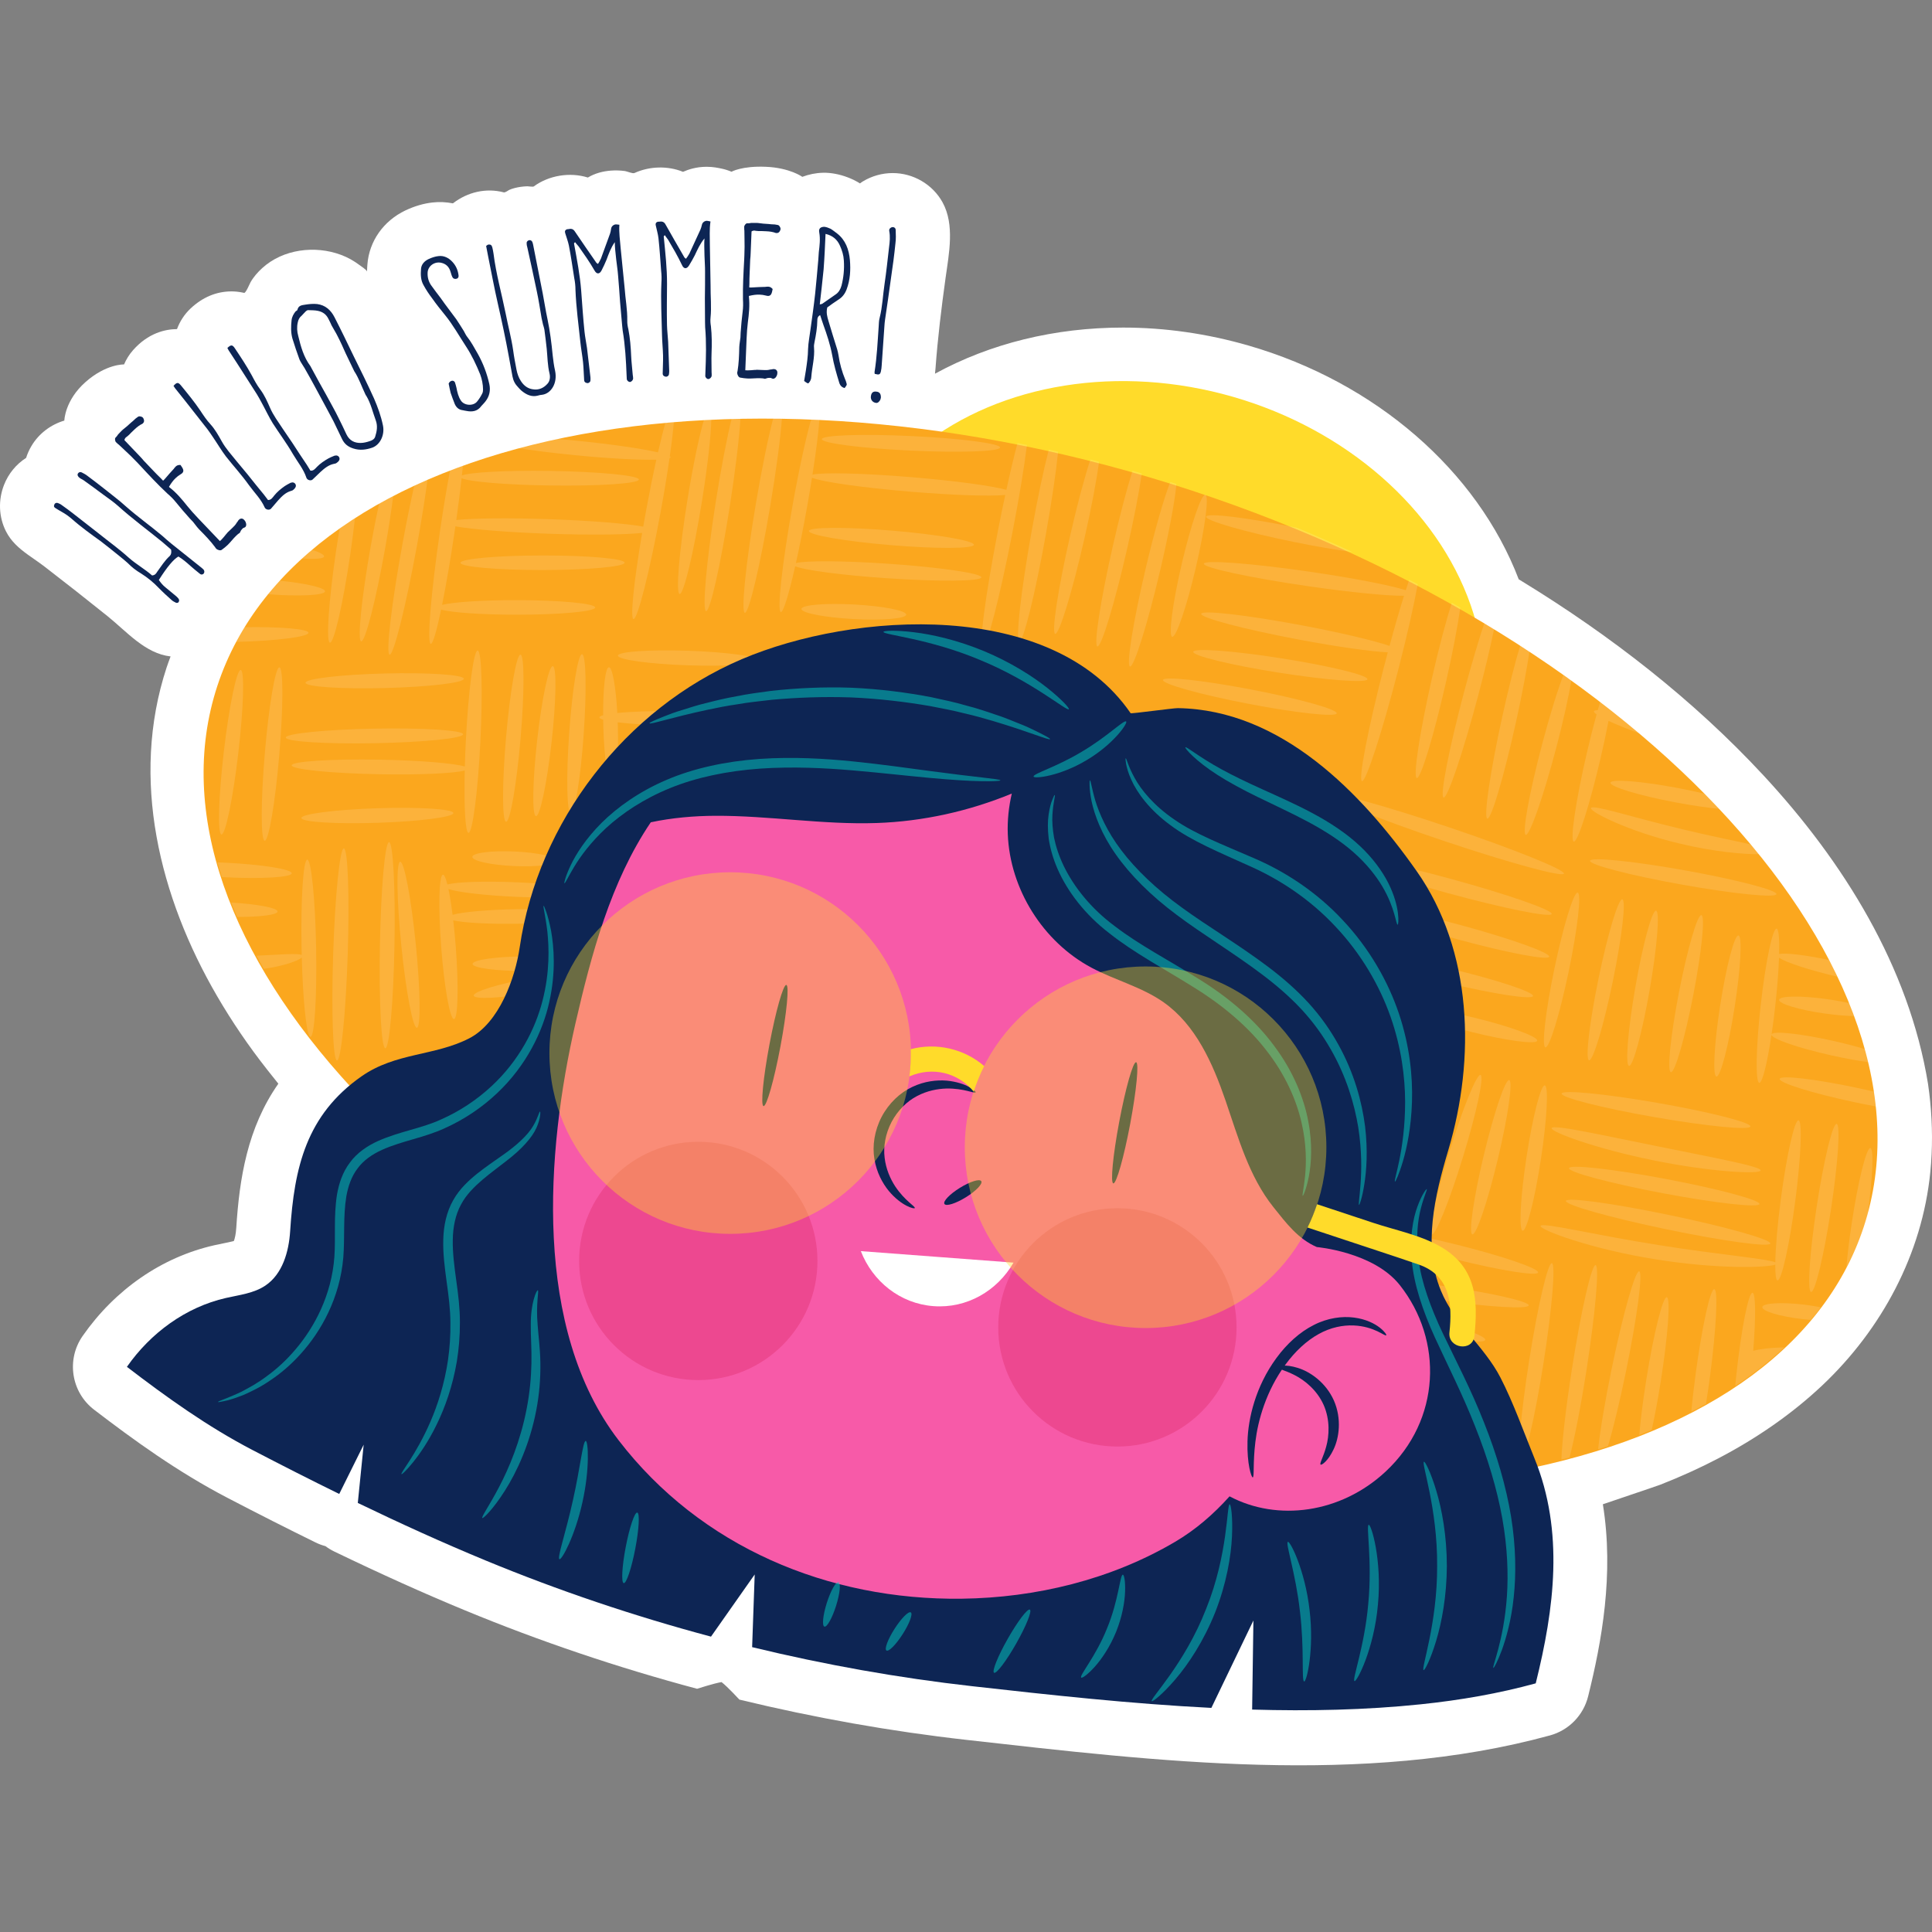 <?xml version="1.0" encoding="UTF-8"?>
<!-- Generator: Adobe Illustrator 25.2.1, SVG Export Plug-In . SVG Version: 6.00 Build 0)  -->
<svg xmlns="http://www.w3.org/2000/svg" xmlns:xlink="http://www.w3.org/1999/xlink" version="1.1" id="Capa_1" x="0px" y="0px" viewBox="0 0 511.978 511.978" style="enable-background:new 0 0 511.978 511.978;" xml:space="preserve" width="512" height="512">
<rect x="0" y="0" width="511.978" height="511.978" fill="#808080" stroke="none"/>
<g>
	<path style="fill:#FFFFFF;" d="M212.616,46.861c1.711-0.653,3.553-1.032,5.468-1.079c0.555-0.014,1.113,0.004,1.668,0.057   c2.141,0.198,4.316,0.815,6.463,1.832c0.355,0.169,0.705,0.351,1.045,0.549c0.226,0.131,0.43,0.26,0.635,0.389   c0.186-0.129,0.35-0.277,0.543-0.399c0.086-0.054,0.172-0.106,0.26-0.159c2.379-1.43,5.098-2.187,7.864-2.187   c5.442,0,10.581,2.979,13.213,7.755c3.28,5.952,1.685,13.652,0.798,20.053c-1.111,8.015-2.077,15.939-2.669,23.991   c-0.025,0.459-0.081,0.914-0.133,1.37c14.626-8.006,31.727-12.225,49.847-12.225c11.099,0,22.268,1.6,33.204,4.756   c33.692,9.728,60.631,33.185,71.641,61.957l1.004,0.611c23.251,14.229,45.263,31.299,63.828,51.321   c21.181,22.843,38.555,50.683,43.635,81.799c0.009,0.053,0.015,0.105,0.021,0.158c0.215,1.473,0.391,2.942,0.535,4.407   c0.628,6.242,0.667,12.546,0.045,18.791c-2.16,21.699-12.876,41.658-28.659,56.545c-8.164,7.7-17.636,14.155-27.569,19.341   c-4.972,2.596-10.093,4.901-15.314,6.947c-1.265,0.496-15.237,5.156-15.232,5.188c3,18.51-0.314,36.484-3.907,50.915   c-1.251,5.017-5.111,8.971-10.097,10.339c-49.434,13.559-104.692,6.798-154.71,1.177c-19.919-2.238-40.142-5.827-60.1-10.662   c0,0-3.187-3.456-4.732-4.642c-1.919,0.297-6.487,1.772-6.487,1.772c-21.061-5.624-41.767-12.622-61.544-20.801   c-10.877-4.496-22.189-9.588-34.577-15.564c-0.845-0.406-1.633-0.888-2.362-1.434c-0.894-0.237-1.78-0.566-2.641-0.989   c-7.406-3.632-15.034-7.496-23.319-11.811c-13.272-6.913-24.828-15.309-35.34-23.352c-6.08-4.653-7.419-13.271-3.037-19.55   c8.614-12.341,20.981-20.87,34.822-24.018c0.819-0.185,1.64-0.354,2.465-0.52c0.851-0.173,2.027-0.412,2.788-0.622   c0.228-0.611,0.527-1.758,0.636-3.505c0.832-13.055,2.936-26.457,11.146-38.182c-1.014-1.244-2.003-2.489-2.966-3.729   c-0.041-0.054-0.086-0.114-0.133-0.174c-4.797-6.091-9.212-12.581-13.115-19.279C42.3,237.834,34.44,206.437,44.145,176.904   c0.327-0.994,0.697-1.972,1.06-2.953c-6.737-0.746-11.648-6.606-16.712-10.675c-5.518-4.434-11.082-8.81-16.691-13.128   c-1.435-1.105-2.952-2.095-4.401-3.144c-2.31-1.673-4.447-3.497-5.809-6.181c-1.946-3.837-2.087-8.308-0.535-12.301   c1.176-3.025,3.252-5.508,5.863-7.185c0.344-1.09,0.819-2.157,1.431-3.179c1.952-3.275,5.105-5.643,8.699-6.704   c0,0,0.094-5.316,5.584-10.188s10.238-4.691,10.238-4.691c0.584-1.344,1.364-2.624,2.377-3.772   c4.027-4.565,8.536-5.567,11.657-5.594c0.754-2.033,1.951-3.925,3.622-5.485c3.202-2.99,6.852-4.505,10.845-4.505   c0.782,0,1.957,0.077,3.328,0.395c0.447,0.069,1.48-2.443,1.678-2.798c0.794-1.42,1.932-2.7,3.131-3.79   c5.514-5.013,13.96-6.055,20.835-3.496c0.912,0.339,1.799,0.746,2.647,1.223c0.791,0.444,1.551,0.944,2.275,1.491   c0.317,0.24,2,1.33,1.992,1.721c0.016-0.804,0.067-1.455,0.102-1.888c0.464-6.137,4.232-11.523,10.076-14.317   c2.448-1.15,4.838-1.844,7.191-2.103c1.811-0.213,3.629-0.106,5.405,0.233c0.028-0.022,0.051-0.049,0.08-0.07   c3.821-2.921,8.676-4.075,13.368-2.849c0.427,0.111,1.133-0.499,1.506-0.664c0.922-0.409,1.931-0.63,2.924-0.781   c0.606-0.092,1.217-0.144,1.829-0.16c0.314-0.008,1.481,0.204,1.703,0.041c4.024-2.956,9.58-3.847,14.339-2.361   c0.011-0.006,0.021-0.012,0.032-0.018c1.842-1.105,3.974-1.663,6.105-1.819c1.236-0.09,2.48-0.048,3.708,0.12   c0.54,0.074,2.016,0.743,2.499,0.522c3.983-1.821,8.806-1.961,12.869-0.317c0.024-0.011,0.047-0.02,0.071-0.031   c1.315-0.56,3.385-1.304,6.175-1.304c1.709,0,3.035,0.283,4.004,0.49c0.907,0.193,1.776,0.471,2.602,0.821   c0,0,2.737-1.578,9.104-1.311C209.32,44.467,212.616,46.861,212.616,46.861z"/>
	<g>
		<g>
			
				<ellipse transform="matrix(0.277 -0.961 0.961 0.277 55.11 420.553)" style="fill:#FFDB2A;" cx="307.126" cy="173.641" rx="71.121" ry="87.489"/>
			<path style="fill:#FBA71E;" d="M493.896,325.088c-21.994,66.952-137.492,89.143-257.973,49.565S35.603,248.716,57.597,181.763     s137.696-91.364,258.176-51.786S515.89,258.136,493.896,325.088z"/>
			<g style="opacity:0.13;">
				<path style="fill:#FFFFFF;" d="M87.435,170.308c1.054,0.155,3.465-10.313,5.386-23.38c0.52-3.539,0.947-6.894,1.278-9.925      c-1.376,0.887-2.725,1.793-4.039,2.722c-0.36,2.105-0.716,4.33-1.056,6.643C87.083,159.434,86.381,170.153,87.435,170.308z"/>
				<path style="fill:#FFFFFF;" d="M95.714,169.969c1.049,0.187,3.887-10.838,6.339-24.623c0.935-5.258,1.678-10.152,2.182-14.213      c-1.254,0.652-2.49,1.317-3.704,1.999c-0.754,3.437-1.533,7.357-2.277,11.538C95.803,158.455,94.665,169.782,95.714,169.969z"/>
				<path style="fill:#FFFFFF;" d="M103.248,173.483c1.048,0.192,4.278-12.667,7.214-28.721c1.235-6.755,2.218-12.982,2.868-17.964      c-1.172,0.509-2.331,1.028-3.475,1.56c-1.023,4.509-2.125,9.894-3.188,15.71C103.73,160.122,102.2,173.292,103.248,173.483z"/>
				<path style="fill:#FFFFFF;" d="M114.152,170.631c0.543,0.08,1.557-3.424,2.745-9.087c2.717,0.777,10.595,1.343,19.903,1.35      c11.556,0.009,20.925-0.848,20.925-1.914c0.001-1.065-9.367-1.936-20.923-1.944c-9.043-0.007-16.723,0.518-19.647,1.256      c1.054-5.194,2.223-11.947,3.314-19.368c0.072-0.487,0.138-0.961,0.207-1.442c4.409,0.803,13.829,1.58,24.788,1.96      c10.825,0.376,20.18,0.262,24.701-0.219c-2.185,12.884-3.202,22.66-2.292,22.828c1.048,0.193,4.251-12.417,7.155-28.167      c0.971-5.267,1.781-10.201,2.396-14.465c0.161-0.07,0.276-0.147,0.285-0.235c0.008-0.085-0.08-0.177-0.212-0.273      c0.541-3.804,0.917-7.027,1.098-9.412c-0.723,0.06-1.443,0.121-2.162,0.186c-0.616,2.139-1.321,4.94-2.066,8.195      c-4.306-1-12.35-2.18-21.625-3.093c-2.132-0.21-4.192-0.39-6.172-0.547c-3.353,0.738-6.643,1.543-9.859,2.42      c4.278,0.687,9.712,1.381,15.653,1.966c9.107,0.897,17.096,1.309,21.566,1.191c-0.879,3.972-1.801,8.518-2.695,13.367      c-0.275,1.49-0.532,2.943-0.781,4.374c-4.381-0.807-13.841-1.59-24.854-1.972c-10.809-0.375-20.153-0.262-24.681,0.216      c0.557-3.966,1.03-7.709,1.408-11.077c1.99,0.93,11.633,1.755,23.264,1.926c13.083,0.193,23.702-0.515,23.717-1.58      c0.016-1.065-10.577-2.085-23.66-2.278c-11.475-0.169-21.05,0.354-23.242,1.205c0.111-1.011,0.212-1.978,0.304-2.912      c-1.145,0.414-2.278,0.838-3.399,1.271c-0.871,4.616-1.789,10.095-2.658,16.006      C114.217,156.924,113.098,170.476,114.152,170.631z"/>
				<path style="fill:#FFFFFF;" d="M85.882,147.472c0.08-0.472-1.217-1.135-3.418-1.85c-0.907,0.775-1.796,1.561-2.664,2.36      C83.401,148.235,85.779,148.082,85.882,147.472z"/>
				<path style="fill:#FFFFFF;" d="M86.126,156.704c0.073-0.946-5.179-2.14-12.161-2.84c-1.065,1.178-2.091,2.378-3.078,3.6      c0.044,0.003,0.087,0.008,0.132,0.011C79.281,158.112,86.044,157.767,86.126,156.704z"/>
				<path style="fill:#FFFFFF;" d="M81.746,167.68c-0.025-0.995-7.474-1.623-17.012-1.481c-0.775,1.28-1.503,2.583-2.198,3.903      c0.083-0.002,0.163-0.003,0.247-0.005C73.283,169.827,81.773,168.745,81.746,167.68z"/>
				<path style="fill:#FFFFFF;" d="M165.526,149.11c-0.001-1.066-9.741-1.921-21.755-1.911c-12.014,0.01-21.752,0.882-21.752,1.947      c0.001,1.065,9.741,1.921,21.755,1.911C155.788,151.047,165.527,150.175,165.526,149.11z"/>
				<path style="fill:#FFFFFF;" d="M180.098,157.403c1.052,0.17,3.692-10.767,5.897-24.428c1.542-9.555,2.46-17.896,2.515-22.114      c-0.623,0.029-1.248,0.055-1.868,0.088c-1.265,4.143-2.959,12.144-4.455,21.411      C179.981,146.021,179.046,157.233,180.098,157.403z"/>
				<path style="fill:#FFFFFF;" d="M187.109,161.96c1.053,0.164,3.884-12.381,6.324-28.02c1.5-9.614,2.5-18.145,2.806-23.341      c-0.763,0.015-1.52,0.038-2.279,0.059c-1.276,5.08-2.876,13.316-4.339,22.687C187.181,148.985,186.056,161.796,187.109,161.96z"/>
				<path style="fill:#FFFFFF;" d="M197.38,162.397c1.051,0.177,4.059-12.462,6.719-28.23c1.64-9.723,2.763-18.353,3.138-23.592      c-0.756-0.012-1.504-0.012-2.257-0.019c-1.352,5.108-3.081,13.457-4.685,22.969C197.635,149.293,196.33,162.219,197.38,162.397z      "/>
				<path style="fill:#FFFFFF;" d="M241.313,119.407c13.04,0.613,23.652,0.246,23.702-0.818c0.05-1.064-10.481-2.424-23.521-3.036      c-13.04-0.613-23.652-0.246-23.702,0.818C217.743,117.435,228.274,118.794,241.313,119.407z"/>
				<path style="fill:#FFFFFF;" d="M236.379,140.615c-12.078-1.009-21.942-0.967-22.031,0.095c-0.089,1.062,9.631,2.74,21.709,3.75      c12.079,1.009,21.942,0.967,22.031-0.095C258.178,143.303,248.458,141.624,236.379,140.615z"/>
				<path style="fill:#FFFFFF;" d="M226.367,160.192c-7.665-0.418-13.926,0.106-13.984,1.17c-0.058,1.064,6.109,2.265,13.774,2.683      c7.665,0.418,13.926-0.106,13.984-1.17C240.199,161.811,234.032,160.61,226.367,160.192z"/>
				<path style="fill:#FFFFFF;" d="M266.684,129.805c-3.737-1.048-13.505-2.387-25.045-3.347      c-12.835-1.069-23.605-1.315-26.332-0.675c0.962-6.159,1.614-11.395,1.868-14.894c-0.715-0.034-1.424-0.056-2.137-0.085      c-1.407,4.933-3.268,13.399-5.001,23.074c-2.768,15.45-4.162,28.127-3.114,28.315c0.658,0.118,2.12-4.707,3.802-12.13      c2.396,1.031,12.317,2.355,24.253,3.166c13.779,0.936,25.007,0.833,25.08-0.23c0.072-1.063-11.039-2.684-24.818-3.62      c-11.752-0.798-21.622-0.838-24.324-0.174c0.946-4.243,1.951-9.248,2.919-14.647c0.495-2.764,0.944-5.434,1.346-7.965      c2.494,1.084,13.221,2.635,26.139,3.71c11.354,0.945,21.082,1.246,25.069,0.861c-0.63,2.93-1.27,6.052-1.902,9.299      c-3.33,17.096-5.182,31.121-4.136,31.325c1.046,0.204,4.593-13.491,7.923-30.587c1.798-9.23,3.159-17.54,3.871-23.288      c-0.835-0.172-1.669-0.338-2.502-0.504C268.754,120.726,267.739,124.969,266.684,129.805z"/>
				<path style="fill:#FFFFFF;" d="M273.376,140.81c-2.846,15.902-4.302,28.946-3.253,29.134c1.049,0.188,4.206-12.552,7.051-28.454      c1.548-8.649,2.679-16.432,3.226-21.781c-0.823-0.188-1.646-0.375-2.468-0.558C276.585,124.358,274.935,132.1,273.376,140.81z"/>
				<path style="fill:#FFFFFF;" d="M283.602,141.874c-3.233,14.174-5.012,25.856-3.973,26.093      c1.039,0.237,4.502-11.061,7.735-25.235c1.875-8.218,3.255-15.581,3.886-20.379c-0.764-0.198-1.529-0.396-2.292-0.589      C287.443,126.357,285.485,133.618,283.602,141.874z"/>
				<path style="fill:#FFFFFF;" d="M294.963,144.414c-3.332,14.62-5.191,26.663-4.152,26.9c1.039,0.237,4.582-11.423,7.914-26.042      c1.781-7.815,3.135-14.872,3.857-19.805c-0.823-0.239-1.646-0.479-2.469-0.712C298.618,129.515,296.762,136.523,294.963,144.414      z"/>
				<path style="fill:#FFFFFF;" d="M303.628,150.534c-3.344,14.169-5.215,25.853-4.178,26.098      c1.037,0.245,4.589-11.043,7.933-25.212c2.37-10.042,3.994-18.812,4.373-23.17c-0.543-0.172-1.086-0.35-1.629-0.52      C308.519,131.745,306.023,140.387,303.628,150.534z"/>
				<path style="fill:#FFFFFF;" d="M310.635,168.751c1.038,0.242,3.845-7.989,6.271-18.385c2.426-10.396,3.551-19.02,2.513-19.262      c-1.038-0.242-3.845,7.989-6.271,18.385C310.723,159.885,309.597,168.508,310.635,168.751z"/>
				<path style="fill:#FFFFFF;" d="M342.793,143.602c5.967,1.217,11.436,2.146,15.647,2.7c-4.837-2.234-9.766-4.391-14.786-6.461      c-0.03-0.006-0.059-0.013-0.09-0.019c-13.013-2.655-23.736-3.96-23.949-2.916C319.403,137.949,329.78,140.947,342.793,143.602z"/>
				<path style="fill:#FFFFFF;" d="M319.005,149.374c-0.153,1.054,12.168,3.719,27.52,5.952c11.313,1.645,21.097,2.593,25.533,2.558      c-1.173,3.75-2.488,8.284-3.837,13.273c-4.24-1.434-13.008-3.52-23.24-5.445c-14.537-2.735-26.481-4.104-26.678-3.057      c-0.197,1.047,11.428,4.113,25.965,6.848c10.123,1.905,18.976,3.144,23.493,3.369c-0.325,1.22-0.651,2.455-0.978,3.719      c-4.27,16.533-6.896,30.152-5.864,30.418c1.032,0.267,5.33-12.92,9.6-29.454c2.329-9.018,4.163-17.149,5.187-22.739      c-0.753-0.396-1.506-0.793-2.264-1.185c-0.289,0.847-0.596,1.786-0.911,2.768c-4.117-1.299-13.929-3.217-25.449-4.893      C331.728,149.275,319.158,148.32,319.005,149.374z"/>
				<path style="fill:#FFFFFF;" d="M316.202,172.728c-0.166,1.052,10.038,3.533,22.79,5.541c12.753,2.008,23.225,2.782,23.391,1.73      c0.166-1.052-10.038-3.533-22.79-5.541C326.84,172.45,316.368,171.676,316.202,172.728z"/>
				<path style="fill:#FFFFFF;" d="M354.228,189.035c0.201-1.046-9.942-3.873-22.655-6.314c-12.713-2.441-23.181-3.571-23.382-2.525      c-0.201,1.046,9.942,3.873,22.655,6.314C343.558,188.951,354.027,190.081,354.228,189.035z"/>
				<path style="fill:#FFFFFF;" d="M375.448,206.179c1.039,0.235,4.513-11.188,7.759-25.515c1.765-7.791,3.094-14.817,3.777-19.662      c-0.746-0.427-1.494-0.853-2.246-1.276c-1.507,4.656-3.437,11.89-5.294,20.085C376.198,194.138,374.409,205.943,375.448,206.179      z"/>
				<path style="fill:#FFFFFF;" d="M382.542,211.354c1.03,0.273,5.129-11.796,9.157-26.958c1.823-6.863,3.314-13.168,4.309-18.056      c-0.848-0.519-1.694-1.04-2.551-1.554c-1.617,4.827-3.558,11.359-5.487,18.62C383.942,198.568,381.512,211.081,382.542,211.354z      "/>
				<path style="fill:#FFFFFF;" d="M394.147,216.926c1.041,0.228,4.487-11.445,7.698-26.073c1.577-7.184,2.801-13.734,3.517-18.578      c-0.799-0.526-1.6-1.05-2.407-1.571c-1.436,4.758-3.189,11.619-4.879,19.322C394.866,204.654,393.107,216.697,394.147,216.926z"/>
				<path style="fill:#FFFFFF;" d="M404.325,221.228c1.03,0.272,4.629-9.986,8.038-22.912c1.942-7.363,3.4-13.994,4.108-18.396      c-0.672-0.484-1.344-0.968-2.023-1.449c-1.594,4.116-3.738,10.986-5.815,18.861      C405.223,210.258,403.295,220.957,404.325,221.228z"/>
				<path style="fill:#FFFFFF;" d="M417.05,223.026c1.038,0.241,4.257-9.829,7.19-22.491c0.782-3.375,1.46-6.583,2.021-9.493      c2.284,1.064,5.447,2.334,9.104,3.644c-2.245-1.91-4.546-3.801-6.894-5.675c-0.533-0.425-1.061-0.852-1.6-1.276      c-0.897-0.705-1.806-1.406-2.717-2.106c-0.245,0.814-0.495,1.675-0.75,2.577c-0.595-0.004-0.945,0.084-1.007,0.273      c-0.064,0.195,0.186,0.484,0.694,0.846c-0.853,3.09-1.744,6.595-2.611,10.338C417.548,212.326,416.012,222.786,417.05,223.026z"/>
				<path style="fill:#FFFFFF;" d="M426.775,207.408c-0.198,1.047,7.496,3.382,17.185,5.216c4.665,0.883,8.931,1.485,12.135,1.759      c-1.219-1.301-2.455-2.599-3.721-3.89c-2.312-0.566-4.916-1.134-7.696-1.66C434.989,206.999,426.973,206.361,426.775,207.408z"/>
				<path style="fill:#FFFFFF;" d="M421.602,214.12c-0.412,0.934,9.776,6.159,23.433,9.406c9.017,2.181,17.053,2.899,21.498,2.845      c-0.671-0.833-1.349-1.665-2.04-2.494c-4.473-1.001-11.163-2.311-18.558-4.102C432.62,216.614,422.023,213.093,421.602,214.12z"/>
				<path style="fill:#FFFFFF;" d="M421.35,228.103c-0.188,1.049,10.721,3.879,24.365,6.321c13.644,2.442,24.858,3.572,25.046,2.523      c0.188-1.049-10.721-3.879-24.366-6.321C432.751,228.184,421.537,227.055,421.35,228.103z"/>
				<path style="fill:#FFFFFF;" d="M58.681,221.14c1.058,0.124,3.06-9.534,4.47-21.572c1.411-12.038,1.696-21.897,0.638-22.021      c-1.058-0.124-3.06,9.534-4.47,21.572C57.909,211.157,57.623,221.016,58.681,221.14z"/>
				<path style="fill:#FFFFFF;" d="M74.042,176.85c-1.062-0.09-2.794,10.123-3.87,22.812c-1.076,12.689-1.088,23.048-0.026,23.138      s2.794-10.123,3.87-22.812C75.092,187.299,75.104,176.94,74.042,176.85z"/>
				<path style="fill:#FFFFFF;" d="M80.96,180.935c0.027,1.065,9.44,1.69,21.025,1.396c11.585-0.294,20.954-1.396,20.927-2.461      c-0.027-1.065-9.44-1.69-21.025-1.396C90.302,178.768,80.933,179.869,80.96,180.935z"/>
				<path style="fill:#FFFFFF;" d="M99.254,196.95c12.975-0.241,23.478-1.301,23.458-2.366c-0.02-1.065-10.555-1.733-23.53-1.492      c-12.975,0.241-23.478,1.301-23.458,2.366C75.745,196.523,86.279,197.191,99.254,196.95z"/>
				<path style="fill:#FFFFFF;" d="M100.644,205.175c10.701,0.195,19.714-0.234,22.51-0.992c-0.224,9.563,0.149,16.483,0.997,16.526      c1.064,0.054,2.471-10.721,3.143-24.065c0.672-13.344,0.354-24.205-0.711-24.258c-1.064-0.054-2.471,10.721-3.143,24.064      c-0.117,2.32-0.202,4.557-0.26,6.683c-2.757-0.861-11.754-1.62-22.466-1.815c-12.917-0.236-23.404,0.437-23.424,1.502      C77.272,203.885,87.727,204.939,100.644,205.175z"/>
				<path style="fill:#FFFFFF;" d="M120.148,215.454c-0.035-1.065-9.082-1.633-20.208-1.268      c-11.125,0.364-20.116,1.523-20.081,2.588s9.082,1.633,20.208,1.268C111.192,217.678,120.183,216.519,120.148,215.454z"/>
				<path style="fill:#FFFFFF;" d="M134.11,217.761c1.062,0.092,2.777-9.747,3.832-21.976c1.055-12.228,1.05-22.216-0.012-22.307      c-1.061-0.092-2.777,9.747-3.832,21.976C133.043,207.682,133.049,217.67,134.11,217.761z"/>
				<path style="fill:#FFFFFF;" d="M146.177,196.616c1.231-10.978,1.37-19.974,0.311-20.092c-1.059-0.119-2.915,8.685-4.145,19.662      c-1.231,10.978-1.37,19.974-0.311,20.093S144.946,207.594,146.177,196.616z"/>
				<path style="fill:#FFFFFF;" d="M154.241,173.365c-1.063-0.075-2.59,9.296-3.41,20.93c-0.821,11.635-0.625,21.127,0.438,21.202      c1.063,0.075,2.59-9.296,3.41-20.931C155.5,182.932,155.304,173.44,154.241,173.365z"/>
				<path style="fill:#FFFFFF;" d="M163.749,173.74c-0.037,1.065,8.276,2.215,18.567,2.569c10.291,0.354,18.663-0.223,18.7-1.287      c0.037-1.065-8.276-2.215-18.567-2.569C172.158,172.099,163.785,172.675,163.749,173.74z"/>
				<path style="fill:#FFFFFF;" d="M179.439,192.299c11.389,0.143,20.633-0.605,20.646-1.67c0.013-1.065-9.208-2.045-20.597-2.188      c-6.398-0.08-12.118,0.12-15.905,0.501c-0.391-6.965-1.303-12.15-2.22-12.124c-0.938,0.026-1.567,5.499-1.537,12.72      c-0.632,0.177-0.981,0.369-0.983,0.574c-0.003,0.207,0.352,0.41,0.994,0.605c0.008,0.6,0.02,1.207,0.037,1.826      c0.243,8.655,1.302,15.647,2.367,15.617c1.065-0.03,1.732-7.07,1.489-15.725c-0.01-0.344-0.023-0.68-0.035-1.018      C167.472,191.882,173.118,192.22,179.439,192.299z"/>
				<path style="fill:#FFFFFF;" d="M183.899,197.388c-8.5,0.308-15.359,1.42-15.321,2.485c0.039,1.065,6.961,1.678,15.46,1.371      c8.5-0.308,15.36-1.42,15.321-2.485C199.321,197.694,192.399,197.08,183.899,197.388z"/>
				<path style="fill:#FFFFFF;" d="M77.307,231.424c0.053-1.064-7.738-2.319-17.402-2.802c-0.78-0.039-1.543-0.07-2.296-0.096      c0.369,1.298,0.768,2.598,1.193,3.899c0.304,0.017,0.603,0.035,0.911,0.051C69.376,232.959,77.254,232.488,77.307,231.424z"/>
				<path style="fill:#FFFFFF;" d="M73.542,241.554c0.037-0.959-5.287-1.96-12.288-2.381c0.509,1.273,1.043,2.545,1.604,3.818      C68.996,242.996,73.508,242.431,73.542,241.554z"/>
				<path style="fill:#FFFFFF;" d="M81.42,227.799c-1.065,0.019-1.738,10.554-1.502,23.529c0.011,0.589,0.025,1.167,0.039,1.745      c-1.116-0.534-5.846-0.088-12.02,0.188c0.638,1.163,1.296,2.324,1.976,3.485c5.244-0.749,9.069-2.119,10.06-2.989      c0.29,10.901,1.152,19.565,2.066,20.849c0.02,0.026,0.038,0.051,0.058,0.077c0.059,0.062,0.118,0.105,0.177,0.104      c1.065-0.019,1.738-10.554,1.502-23.529C83.54,238.283,82.485,227.779,81.42,227.799z"/>
				<path style="fill:#FFFFFF;" d="M91.122,224.818c-1.065-0.034-2.334,12.522-2.835,28.045c-0.501,15.524-0.044,28.136,1.021,28.17      c1.065,0.034,2.334-12.522,2.835-28.046C92.644,237.465,92.187,224.853,91.122,224.818z"/>
				<path style="fill:#FFFFFF;" d="M103.1,223.17c-1.065-0.019-2.15,12.191-2.423,27.273c-0.273,15.082,0.369,27.324,1.434,27.343      c1.065,0.019,2.15-12.191,2.424-27.274C104.808,235.431,104.165,223.189,103.1,223.17z"/>
				<path style="fill:#FFFFFF;" d="M106.047,228.358c-1.06,0.107-0.927,10.046,0.297,22.199c1.224,12.154,3.076,21.92,4.136,21.813      s0.927-10.046-0.297-22.2C108.959,238.017,107.107,228.251,106.047,228.358z"/>
				<path style="fill:#FFFFFF;" d="M120.109,243.896c2.831,0.642,9.36,1.018,16.96,0.896c10.181-0.164,18.42-1.16,18.403-2.225      c-0.017-1.065-8.284-1.796-18.465-1.633c-7.749,0.125-14.362,0.732-17.076,1.485c-0.341-2.7-0.715-5.031-1.093-6.818      c2.647,0.862,9.796,1.708,18.248,2.073c10.738,0.464,19.481-0.023,19.527-1.087c0.046-1.065-8.622-2.304-19.36-2.767      c-8.812-0.381-16.27-0.12-18.691,0.573c-0.416-1.664-0.825-2.624-1.182-2.597c-1.062,0.081-1.268,8.71-0.458,19.272      c0.809,10.562,2.326,19.059,3.388,18.978c1.062-0.081,1.268-8.71,0.459-19.272C120.581,248.342,120.356,246.029,120.109,243.896      z"/>
				<path style="fill:#FFFFFF;" d="M125.163,227.068c-0.048,1.064,4.888,2.154,11.025,2.434c6.138,0.28,11.153-0.356,11.201-1.42      c0.048-1.064-4.888-2.154-11.026-2.434C130.226,225.368,125.211,226.004,125.163,227.068z"/>
				<path style="fill:#FFFFFF;" d="M139.2,257.306c7.709-0.035,13.954-0.926,13.95-1.992c-0.005-1.065-6.258-1.901-13.967-1.866      c-7.709,0.035-13.954,0.926-13.949,1.992C125.238,256.505,131.491,257.34,139.2,257.306z"/>
				<path style="fill:#FFFFFF;" d="M140.542,259.228c-8.466,1.501-15.178,3.569-14.992,4.618c0.186,1.049,7.2,0.682,15.666-0.819      c8.466-1.501,15.178-3.569,14.992-4.618C156.022,257.36,149.008,257.726,140.542,259.228z"/>
				<path style="fill:#FFFFFF;" d="M414.44,231.516c0.34-1.01-13.423-6.553-30.741-12.38c-17.317-5.827-31.631-9.733-31.971-8.723      c-0.34,1.01,13.423,6.553,30.74,12.38C399.786,228.621,414.1,232.526,414.44,231.516z"/>
				<path style="fill:#FFFFFF;" d="M411.198,242.205c0.281-1.028-11.681-5.191-26.718-9.299      c-15.036-4.108-27.453-6.604-27.734-5.576c-0.281,1.028,11.681,5.191,26.717,9.298      C398.5,240.736,410.917,243.233,411.198,242.205z"/>
				<path style="fill:#FFFFFF;" d="M410.537,253.53c0.28-1.028-10.088-4.744-23.157-8.3c-13.068-3.556-23.89-5.605-24.169-4.577      c-0.28,1.028,10.088,4.744,23.156,8.3C399.436,252.508,410.257,254.558,410.537,253.53z"/>
				<path style="fill:#FFFFFF;" d="M406.25,263.947c0.249-1.036-9.572-4.282-21.934-7.249c-12.362-2.967-22.586-4.533-22.834-3.497      c-0.249,1.036,9.572,4.281,21.934,7.249C395.778,263.417,406.001,264.983,406.25,263.947z"/>
				<path style="fill:#FFFFFF;" d="M374.089,267.576c-0.255,1.034,6.983,3.71,16.167,5.976c9.184,2.266,16.836,3.265,17.092,2.23      c0.255-1.034-6.983-3.71-16.167-5.976C381.996,267.54,374.344,266.541,374.089,267.576z"/>
				<path style="fill:#FFFFFF;" d="M418.09,236.54c-1.043-0.218-3.805,8.788-6.168,20.115c-2.364,11.327-3.435,20.686-2.392,20.904      c1.043,0.218,3.805-8.788,6.169-20.116C418.062,246.116,419.133,236.757,418.09,236.54z"/>
				<path style="fill:#FFFFFF;" d="M427.398,260.04c2.432-11.78,3.557-21.505,2.514-21.72c-1.043-0.215-3.861,9.16-6.293,20.94      c-2.432,11.78-3.558,21.505-2.514,21.721C422.148,281.196,424.966,271.821,427.398,260.04z"/>
				<path style="fill:#FFFFFF;" d="M437.173,262.228c1.978-11.36,2.731-20.717,1.681-20.9c-1.05-0.183-3.504,8.878-5.482,20.238      c-1.978,11.36-2.731,20.717-1.681,20.9C432.74,282.649,435.195,273.588,437.173,262.228z"/>
				<path style="fill:#FFFFFF;" d="M448.716,263.691c2.233-11.493,3.196-20.976,2.15-21.179c-1.046-0.203-3.704,8.949-5.938,20.443      c-2.234,11.494-3.196,20.976-2.151,21.179C443.824,284.337,446.482,275.185,448.716,263.691z"/>
				<path style="fill:#FFFFFF;" d="M459.676,266.889c1.612-10.325,2.066-18.828,1.013-18.993c-1.053-0.164-3.213,8.072-4.825,18.397      c-1.612,10.325-2.066,18.828-1.013,18.993S458.064,277.214,459.676,266.889z"/>
				<path style="fill:#FFFFFF;" d="M466.214,286.944c0.81,0.091,2.102-5.192,3.232-12.728c0.139,1.084,7.017,3.471,15.695,5.422      c3.806,0.856,7.332,1.486,10.149,1.85c-0.266-1.137-0.554-2.276-0.863-3.417c-2.431-0.735-5.314-1.494-8.439-2.197      c-8.747-1.967-16.034-2.753-16.521-1.798c0.34-2.277,0.665-4.748,0.956-7.347c0.549-4.894,0.89-9.401,1.016-12.949      c1.753,1.245,8.054,3.322,15.717,5.098c0.042,0.01,0.082,0.018,0.124,0.028c-0.697-1.478-1.418-2.956-2.181-4.433      c-6.619-1.395-11.992-2.042-13.632-1.652c0.102-4.076-0.112-6.674-0.669-6.737c-1.059-0.119-2.943,8.932-4.208,20.214      C465.322,277.583,465.155,286.826,466.214,286.944z"/>
				<path style="fill:#FFFFFF;" d="M471.468,264.934c-0.148,1.055,5.278,2.691,12.121,3.654c3.032,0.427,5.83,0.649,8.023,0.673      c-0.408-1.117-0.836-2.235-1.283-3.354c-1.811-0.424-3.925-0.819-6.202-1.14C477.284,263.805,471.616,263.879,471.468,264.934z"/>
				<path style="fill:#FFFFFF;" d="M496.775,289.322c-1.449-0.34-2.954-0.679-4.51-1.01c-11.186-2.378-20.433-3.461-20.655-2.419      c-0.222,1.042,8.667,3.815,19.853,6.193c2.008,0.427,3.949,0.81,5.791,1.149C497.122,291.933,496.966,290.629,496.775,289.322z"/>
				<path style="fill:#FFFFFF;" d="M372.548,301.983c-2.722,12.221-4.086,22.317-3.046,22.548c1.04,0.232,4.09-9.488,6.812-21.709      c2.722-12.221,4.086-22.316,3.046-22.548C378.32,280.042,375.27,289.762,372.548,301.983z"/>
				<path style="fill:#FFFFFF;" d="M384.014,305.434c-3.581,11.679-5.658,21.4-4.639,21.712c1.019,0.312,4.747-8.902,8.328-20.581      c3.581-11.679,5.658-21.399,4.639-21.712C391.323,284.541,387.595,293.755,384.014,305.434z"/>
				<path style="fill:#FFFFFF;" d="M393.184,306.212c-2.695,11.29-4.04,20.644-3.004,20.891s4.061-8.705,6.757-19.995      c2.695-11.29,4.04-20.643,3.004-20.891C398.904,285.97,395.879,294.922,393.184,306.212z"/>
				<path style="fill:#FFFFFF;" d="M409.371,287.628c-1.053-0.161-3.222,8.329-4.843,18.963      c-1.622,10.634-2.082,19.384-1.029,19.545c1.053,0.161,3.222-8.329,4.843-18.963      C409.964,296.539,410.425,287.788,409.371,287.628z"/>
				<path style="fill:#FFFFFF;" d="M413.824,289.795c-0.183,1.05,10.87,3.852,24.687,6.259c13.817,2.407,25.167,3.508,25.35,2.458      c0.183-1.05-10.87-3.852-24.688-6.259C425.356,289.846,414.007,288.745,413.824,289.795z"/>
				<path style="fill:#FFFFFF;" d="M438.281,307.509c15.41,3.139,28.188,3.692,28.297,2.661c0.124-1.087-12.31-3.34-27.531-6.442      c-15.228-3.066-27.559-5.829-27.867-4.78C410.879,299.94,422.865,304.404,438.281,307.509z"/>
				<path style="fill:#FFFFFF;" d="M441.374,312.415c-13.936-2.625-25.393-3.905-25.59-2.858c-0.197,1.047,10.94,4.024,24.876,6.649      c13.936,2.625,25.393,3.905,25.591,2.858C466.447,318.017,455.31,315.04,441.374,312.415z"/>
				<path style="fill:#FFFFFF;" d="M414.958,318.243c-0.217,1.043,11.734,4.415,26.694,7.531c14.96,3.116,27.264,4.797,27.482,3.754      c0.217-1.043-11.734-4.415-26.695-7.531C427.479,318.881,415.175,317.2,414.958,318.243z"/>
				<path style="fill:#FFFFFF;" d="M471.035,339.305c1.056,0.139,3.16-9.246,4.699-20.962c1.539-11.715,1.93-21.325,0.874-21.464      c-1.056-0.139-3.16,9.246-4.699,20.962c-0.882,6.711-1.384,12.721-1.456,16.666c-2.462-1.001-15.428-2.068-30.889-4.56      c-17.217-2.705-30.991-6.143-31.316-5.074c-0.322,0.961,13.177,6.126,30.709,8.884c15.759,2.537,28.984,2.21,31.488,1.381      C470.429,337.698,470.617,339.251,471.035,339.305z"/>
				<path style="fill:#FFFFFF;" d="M486.704,297.831c-1.053-0.16-3.424,9.681-5.294,21.981c-1.871,12.3-2.533,22.401-1.48,22.561      c1.053,0.16,3.424-9.681,5.295-21.981C487.095,308.092,487.757,297.991,486.704,297.831z"/>
				<path style="fill:#FFFFFF;" d="M495.649,304.242c-1.054-0.158-3.278,8.827-4.968,20.07c-0.641,4.263-1.112,8.234-1.393,11.536      c1.88-3.568,3.477-7.283,4.749-11.154c0.329-1.002,0.632-2.009,0.916-3.02C496.269,311.937,496.6,304.385,495.649,304.242z"/>
				<path style="fill:#FFFFFF;" d="M364.005,326.307c-0.259,1.034,9.291,4.314,21.33,7.327c12.039,3.013,22.009,4.618,22.267,3.584      c0.259-1.034-9.291-4.314-21.33-7.327C374.233,326.878,364.264,325.273,364.005,326.307z"/>
				<path style="fill:#FFFFFF;" d="M381.966,340.717c-12.926-1.824-23.526-2.448-23.675-1.393      c-0.149,1.055,10.209,3.389,23.135,5.214c12.927,1.825,23.526,2.449,23.675,1.394      C405.25,344.875,394.892,342.541,381.966,340.717z"/>
				<path style="fill:#FFFFFF;" d="M377.363,349.372c-9.198-2.113-16.849-2.985-17.087-1.946c-0.239,1.038,7.025,3.593,16.224,5.707      c9.199,2.113,16.849,2.985,17.088,1.946C393.825,354.04,386.561,351.485,377.363,349.372z"/>
				<path style="fill:#FFFFFF;" d="M411.242,334.735c-1.052-0.166-3.746,11.387-6.016,25.803      c-2.27,14.416-3.257,26.238-2.205,26.403c1.053,0.166,3.746-11.387,6.016-25.803C411.307,346.722,412.294,334.9,411.242,334.735      z"/>
				<path style="fill:#FFFFFF;" d="M422.828,335.246c-1.053-0.165-3.854,12.133-6.258,27.467      c-1.602,10.217-2.617,19.182-2.809,24.091c0.724-0.183,1.443-0.37,2.16-0.56c1.291-4.904,2.953-13.321,4.46-22.934      C422.785,347.977,423.88,335.412,422.828,335.246z"/>
				<path style="fill:#FFFFFF;" d="M434.379,336.907c-1.043-0.215-4.309,11.354-7.294,25.841c-1.793,8.7-3.07,16.452-3.584,21.32      c0.88-0.274,1.752-0.554,2.619-0.838c1.392-4.727,3.109-11.77,4.743-19.703C433.849,349.04,435.423,337.122,434.379,336.907z"/>
				<path style="fill:#FFFFFF;" d="M441.698,343.759c-1.052-0.167-3.49,9.656-5.446,21.942c-0.883,5.545-1.513,10.633-1.846,14.574      c1.111-0.431,2.206-0.876,3.293-1.327c0.788-3.567,1.611-7.918,2.363-12.641C442.017,354.022,442.75,343.927,441.698,343.759z"/>
				<path style="fill:#FFFFFF;" d="M454.288,341.617c-1.056-0.141-3.294,10.107-4.998,22.888c-0.456,3.418-0.824,6.66-1.104,9.594      c1.321-0.679,2.626-1.371,3.903-2.084c0.353-2.205,0.699-4.555,1.025-7.001C454.818,352.234,455.344,341.758,454.288,341.617z"/>
				<path style="fill:#FFFFFF;" d="M467.009,346.37c-0.124,1.058,4.594,2.481,10.538,3.178c0.787,0.092,1.552,0.165,2.295,0.223      c0.927-1.092,1.815-2.207,2.675-3.338c-1.371-0.278-2.891-0.526-4.521-0.717C472.052,345.019,467.133,345.312,467.009,346.37z"/>
				<path style="fill:#FFFFFF;" d="M464.607,357.96c0.703-8.829,0.668-15.284-0.188-15.376c-1.059-0.114-2.973,9.562-4.274,21.612      c-0.113,1.051-0.215,2.077-0.312,3.089c1.423-0.944,2.819-1.907,4.171-2.899c1.571-1.152,3.086-2.342,4.56-3.559      c1.483-1.224,2.921-2.477,4.303-3.765c-0.114,0.001-0.221-0.003-0.336,0C469.288,357.12,466.439,357.47,464.607,357.96z"/>
			</g>
			<path style="fill:#0D2554;" d="M66.888,384.242c7.59,3.954,15.266,7.858,23.009,11.654c2.159-4.351,4.317-8.702,6.476-13.054     c-0.519,5.145-1.038,10.29-1.556,15.436c11.168,5.386,22.46,10.528,33.83,15.23c19.321,7.99,39.363,14.75,59.767,20.198     c3.861-5.492,7.721-10.984,11.581-16.476c-0.227,6.421-0.454,12.842-0.681,19.263c19.273,4.67,38.811,8.157,58.327,10.35     c20.643,2.321,42.015,4.666,63.369,5.748c3.713-7.72,7.427-15.44,11.14-23.16c-0.112,7.868-0.224,15.736-0.336,23.605     c15.047,0.434,30.023,0.123,44.667-1.396c10.542-1.093,20.725-2.876,30.485-5.554c4.927-19.781,7.575-40.218-0.317-59.593     c-2.831-6.95-5.611-14.81-9.033-21.438c-4.307-8.343-12.192-14.206-15.808-23.1c-4.769-11.729-1.627-25.041,1.991-37.174     c7.245-24.291,6.432-52.863-8.377-73.921c-14.66-20.848-35.977-42.782-63.282-43.206c-1.25-0.019-12.392,1.531-12.52,1.344     c-20.829-30.339-73.319-26.983-103.054-14.313c-30.886,13.161-53.98,43.122-58.844,76.341     c-1.199,8.187-5.43,20.045-13.385,24.133c-9.174,4.715-19.5,3.734-28.552,10.077c-14.596,10.227-17.818,24.118-18.896,41.032     c-0.348,5.464-2.031,11.364-6.578,14.415c-3.042,2.042-6.843,2.461-10.415,3.273c-10.686,2.429-20.004,9.288-26.264,18.256     C44.194,370.298,54.961,378.029,66.888,384.242z"/>
			<g>
				<path style="fill:#F75AA8;" d="M370.952,340.556c11.508,14.557,10.952,35.711-3.781,49.428      c-11.902,11.081-28.667,13.27-41.34,6.547c-4.249,4.736-9.018,8.867-14.443,12.059c-17.017,10.014-36.877,14.822-56.542,15.067      c-35.395,0.44-69.186-13.712-90.908-41.978c-22.772-29.632-19.236-76.553-11.452-110.454      c4.16-18.116,9.356-37.634,19.972-53.318c5.604-1.194,11.416-1.699,17.106-1.723c14.28-0.06,28.506,2.407,42.778,1.915      c12.271-0.423,24.434-3.131,35.786-7.805c-0.819,3.516-1.203,7.13-1.064,10.746c0.559,14.551,9.299,28.515,22.142,35.378      c6.265,3.348,13.376,5.105,19.178,9.204c8.496,6.002,12.976,16.121,16.36,25.957c3.384,9.837,6.218,20.185,12.713,28.311      c3.376,4.223,6.522,8.435,11.51,10.58C348.967,330.467,364,331.762,370.952,340.556z"/>
			</g>
			<g>
				<g>
					<g>
						<path style="fill:#0D2554;" d="M367.346,353.844c0.125-0.124-0.362-0.964-1.725-2.034c-1.349-1.058-3.672-2.258-6.787-2.652        c-3.076-0.418-6.995,0.064-10.685,1.967c-3.708,1.862-7.13,4.962-9.877,8.722c-5.571,7.559-7.522,16.106-7.685,22.087        c-0.179,6.059,1.061,9.649,1.383,9.573c0.476-0.065,0.005-3.701,0.702-9.408c0.68-5.658,2.827-13.505,7.983-20.5        c2.542-3.477,5.574-6.304,8.767-8.064c3.188-1.795,6.472-2.399,9.238-2.293C364.287,351.469,367.063,354.256,367.346,353.844z        "/>
					</g>
					<g>
						<path style="fill:#0D2554;" d="M349.961,388.113c0.252,0.244,2.019-0.986,3.448-4.054c1.424-2.977,2.215-8.012,0.075-12.917        c-2.18-4.888-6.431-7.698-9.589-8.655c-3.229-1.013-5.329-0.538-5.319-0.187c-0.032,0.455,1.901,0.761,4.522,2.121        c2.597,1.311,5.913,3.942,7.679,7.914c1.742,3.983,1.45,8.206,0.667,11.008C350.681,386.196,349.603,387.829,349.961,388.113z        "/>
					</g>
				</g>
				<g>
					<path style="fill:#0D2554;" d="M202.338,293.113c0.803,0.151,2.805-6.913,4.473-15.777c1.668-8.864,2.369-16.173,1.566-16.324       c-0.803-0.151-2.805,6.913-4.473,15.777C202.237,285.654,201.535,292.962,202.338,293.113z"/>
				</g>
				<g>
					<path style="fill:#0D2554;" d="M295.028,313.592c0.803,0.151,2.806-6.913,4.473-15.777c1.668-8.864,2.369-16.172,1.566-16.324       c-0.803-0.151-2.805,6.913-4.473,15.777C294.927,306.133,294.225,313.441,295.028,313.592z"/>
				</g>
				<g>
					<path style="fill:#0D2554;" d="M242.409,320.142c0.251-0.424-2.597-1.852-5.209-5.797c-1.267-1.959-2.429-4.548-2.775-7.551       c-0.375-2.98,0.221-6.368,1.829-9.461c1.634-3.079,4.086-5.493,6.752-6.875c2.669-1.419,5.46-1.931,7.792-2       c4.731-0.087,7.522,1.447,7.729,1c0.212-0.23-2.346-2.59-7.664-3.09c-2.608-0.206-5.852,0.127-9.078,1.654       c-3.239,1.496-6.236,4.313-8.15,7.936c-1.898,3.632-2.516,7.699-1.91,11.215c0.574,3.522,2.141,6.383,3.79,8.413       C238.946,319.68,242.34,320.447,242.409,320.142z"/>
				</g>
				<g>
					<path style="fill:#0D2554;" d="M260.038,313.011c-0.429-0.695-2.963,0.092-5.66,1.758c-2.696,1.666-4.534,3.58-4.105,4.275       c0.429,0.695,2.963-0.092,5.66-1.758C258.63,315.62,260.468,313.706,260.038,313.011z"/>
				</g>
			</g>
			<path style="fill:#FFFFFF;" d="M228.119,331.549c3.117,8.012,10.38,13.908,19.248,14.576c8.868,0.667,16.932-4.075,21.212-11.531     L228.119,331.549z"/>
			<g style="opacity:0.33;">
				<circle style="fill:#D9245F;" cx="185.045" cy="334.146" r="31.578"/>
				<circle style="fill:#D9245F;" cx="296.111" cy="351.757" r="31.578"/>
			</g>
			<g style="opacity:0.51;">
				<g>
					<path style="fill:#03CDC5;" d="M298.421,191.191c-0.569-0.501-5.083,4.101-11.81,8.053c-6.683,4.024-12.882,5.795-12.713,6.534       c0.078,0.659,6.907-0.052,14.028-4.324C295.079,197.236,298.963,191.575,298.421,191.191z"/>
				</g>
				<g>
					<g>
						<path style="fill:#03CDC5;" d="M345.219,316.895c0.136,0.045,0.949-1.712,1.625-5.133c0.638-3.405,1.026-8.542-0.171-14.707        c-1.153-6.145-4.029-13.256-9.015-19.886c-4.904-6.681-11.914-12.762-19.956-17.715c-7.996-5.012-15.904-9.103-22.235-13.985        c-6.413-4.73-10.903-10.501-13.522-15.872c-1.312-2.688-2.14-5.277-2.62-7.602c-0.408-2.335-0.539-4.389-0.436-6.066        c0.198-3.356,0.846-5.172,0.609-5.245c-0.084-0.029-0.298,0.398-0.634,1.253c-0.364,0.845-0.712,2.165-0.972,3.899        c-0.264,1.738-0.282,3.906,0.014,6.395c0.367,2.475,1.116,5.251,2.388,8.13c2.524,5.741,7.131,11.956,13.722,16.982        c6.472,5.15,14.456,9.355,22.312,14.285c7.892,4.866,14.612,10.625,19.439,16.97c4.885,6.288,7.793,12.979,9.126,18.834        c1.373,5.87,1.28,10.825,0.959,14.186C345.497,314.992,345.017,316.837,345.219,316.895z"/>
					</g>
					<g>
						<path style="fill:#03CDC5;" d="M360.154,319.302c0.116,0.03,0.829-1.86,1.386-5.441c0.573-3.568,0.974-8.86,0.206-15.338        c-0.818-6.446-2.849-14.094-7.063-21.676c-2.086-3.788-4.712-7.541-7.891-11.029c-3.182-3.478-6.857-6.689-10.81-9.662        c-7.915-5.95-15.969-10.678-22.766-15.636c-6.808-4.902-12.285-10.175-16.083-15.21c-3.829-5.028-5.847-9.793-6.883-13.164        c-0.993-3.396-1.187-5.385-1.421-5.362c-0.118,0.002-0.269,2.031,0.452,5.612c0.76,3.548,2.603,8.634,6.38,13.983        c3.741,5.356,9.267,10.933,16.15,16.05c6.841,5.148,14.877,9.953,22.618,15.778c3.87,2.911,7.43,6.004,10.508,9.318        c3.066,3.315,5.619,6.876,7.68,10.485c4.16,7.22,6.306,14.546,7.327,20.77c0.971,6.254,0.861,11.424,0.6,14.966        C360.302,317.298,359.924,319.255,360.154,319.302z"/>
					</g>
					<g>
						<path style="fill:#03CDC5;" d="M369.679,313.122c0.133,0.048,1.039-1.826,2.108-5.426c1.053-3.595,2.175-8.967,2.386-15.713        c0.216-6.726-0.605-14.862-3.459-23.368c-2.849-8.484-7.806-17.257-14.905-24.798c-7.043-7.582-15.574-13.04-23.739-16.496        c-8.113-3.526-15.467-6.359-20.827-10.112c-5.417-3.668-8.826-7.852-10.563-11.044c-1.787-3.194-2.137-5.267-2.376-5.205        c-0.087,0.018-0.048,0.535,0.111,1.521c0.208,0.969,0.566,2.41,1.372,4.135c1.528,3.472,4.9,8.067,10.404,12.076        c5.465,4.112,12.959,7.19,20.901,10.787c7.966,3.519,16.022,8.776,22.842,16.097c6.841,7.267,11.671,15.671,14.541,23.81        c2.874,8.163,3.863,16.022,3.881,22.577C372.358,305.168,369.156,313.005,369.679,313.122z"/>
					</g>
					<g>
						<path style="fill:#03CDC5;" d="M370.384,245.039c0.247,0.065,0.755-4.597-2.491-11.038c-1.608-3.171-4.128-6.651-7.562-9.859        c-3.428-3.224-7.736-6.083-12.436-8.607c-4.708-2.517-9.333-4.532-13.473-6.419c-4.147-1.877-7.816-3.647-10.807-5.297        c-5.999-3.277-9.226-6.079-9.495-5.782c-0.227,0.211,2.642,3.568,8.564,7.345c2.942,1.892,6.606,3.87,10.726,5.878        c4.116,2.019,8.676,4.086,13.268,6.542c4.58,2.46,8.738,5.144,12.058,8.094c3.331,2.94,5.847,6.1,7.563,8.981        C369.754,240.693,369.932,245.114,370.384,245.039z"/>
					</g>
					<g>
						<path style="fill:#03CDC5;" d="M283.245,187.944c0.213-0.237-1.814-2.554-5.703-5.637c-3.876-3.082-9.714-6.804-16.722-9.738        c-7.016-2.916-13.768-4.446-18.685-5.032c-4.927-0.595-7.999-0.406-8.018-0.087c-0.088,0.799,12.088,1.726,25.713,7.494        C273.514,180.568,282.739,188.569,283.245,187.944z"/>
					</g>
					<g>
						<path style="fill:#03CDC5;" d="M172.121,191.658c0.146,0.417,5.921-1.56,15.495-3.595c2.396-0.499,5.019-1.038,7.867-1.439        c2.829-0.513,5.887-0.807,9.093-1.184c6.43-0.584,13.529-0.885,20.976-0.623c7.444,0.327,14.496,1.189,20.861,2.28        c3.166,0.629,6.191,1.165,8.971,1.899c2.808,0.625,5.379,1.37,7.728,2.056c9.383,2.786,14.983,5.213,15.162,4.809        c0.073-0.162-1.26-0.909-3.748-2.127c-1.238-0.624-2.773-1.341-4.608-2.05c-1.828-0.724-3.889-1.621-6.254-2.364        c-2.344-0.807-4.924-1.664-7.751-2.389c-2.799-0.835-5.855-1.459-9.062-2.163c-6.446-1.239-13.621-2.188-21.198-2.521        c-7.58-0.268-14.808,0.111-21.332,0.837c-3.253,0.448-6.349,0.828-9.205,1.439c-2.875,0.5-5.514,1.15-7.915,1.769        c-2.416,0.554-4.541,1.286-6.421,1.863c-1.885,0.562-3.473,1.155-4.756,1.679C173.449,190.851,172.06,191.491,172.121,191.658        z"/>
					</g>
					<g>
						<path style="fill:#03CDC5;" d="M265.108,206.786c0.007-0.189-1.776-0.403-4.99-0.771c-3.215-0.363-7.857-0.92-13.592-1.686        c-5.736-0.755-12.566-1.742-20.218-2.529c-7.646-0.781-16.153-1.295-25.087-0.683c-8.921,0.638-17.4,2.465-24.589,5.554        c-7.196,3.061-13.012,7.224-17.199,11.373c-4.18,4.181-6.773,8.263-8.181,11.222c-1.42,2.967-1.804,4.756-1.685,4.797        c0.212,0.085,0.913-1.572,2.564-4.318c1.641-2.743,4.373-6.522,8.556-10.384c4.192-3.832,9.887-7.676,16.854-10.501        c6.953-2.849,15.161-4.554,23.861-5.176c8.718-0.598,17.09-0.169,24.686,0.477c7.601,0.652,14.455,1.451,20.233,1.977        c5.779,0.537,10.477,0.821,13.728,0.878C263.302,207.076,265.102,206.952,265.108,206.786z"/>
					</g>
					<g>
						<path style="fill:#03CDC5;" d="M57.773,371.53c0.022,0.086,0.627-0.007,1.77-0.267c1.158-0.214,2.794-0.768,4.885-1.56        c2.038-0.898,4.534-2.063,7.152-3.881c2.657-1.751,5.471-4.095,8.149-7.095c5.346-5.914,10.336-14.729,11.247-25.517        c0.427-5.319-0.082-10.822,0.805-16.197c0.482-2.653,1.343-5.264,2.985-7.387c1.574-2.171,3.909-3.751,6.513-4.937        c5.25-2.355,11.233-3.227,16.57-5.711c5.32-2.377,9.998-5.608,13.873-9.276c7.808-7.357,12.135-16.415,13.849-24.223        c1.753-7.869,1.237-14.464,0.464-18.827c-0.425-2.189-0.88-3.857-1.26-4.964c-0.389-1.105-0.634-1.668-0.719-1.642        c-0.21,0.06,0.463,2.416,0.989,6.752c0.457,4.318,0.671,10.729-1.241,18.255c-1.879,7.474-6.173,15.997-13.701,22.92        c-3.736,3.448-8.214,6.478-13.269,8.7c-4.991,2.318-10.851,3.125-16.618,5.675c-2.846,1.289-5.614,3.14-7.495,5.742        c-1.951,2.548-2.917,5.596-3.423,8.5c-0.913,5.865-0.324,11.379-0.685,16.451c-0.727,10.151-5.281,18.656-10.252,24.489        c-2.486,2.959-5.116,5.315-7.609,7.118c-2.455,1.87-4.809,3.128-6.736,4.144C60.082,370.673,57.706,371.29,57.773,371.53z"/>
					</g>
					<g>
						<path style="fill:#03CDC5;" d="M106.409,390.648c0.113,0.097,1.265-0.939,3.013-3.111c1.753-2.161,4.095-5.492,6.282-10.003        c2.205-4.493,4.242-10.174,5.355-16.739c0.53-3.282,0.837-6.774,0.817-10.399c0.01-3.63-0.447-7.386-0.972-11.099        c-0.506-3.725-0.987-7.321-0.917-10.741c0.042-3.414,0.711-6.634,2.159-9.312c1.409-2.696,3.598-4.802,5.739-6.645        c2.166-1.837,4.354-3.421,6.31-4.956c3.955-3.014,6.816-6.163,7.98-8.806c1.168-2.636,1.041-4.275,0.948-4.27        c-0.253-0.054-0.482,1.497-1.832,3.8c-1.353,2.317-4.16,5.031-8.184,7.819c-1.996,1.421-4.255,2.922-6.578,4.767        c-2.29,1.852-4.754,4.066-6.459,7.15c-1.731,3.048-2.524,6.721-2.601,10.393c-0.109,3.69,0.383,7.417,0.887,11.147        c0.528,3.741,0.976,7.303,1.001,10.782c0.053,3.476-0.192,6.833-0.638,10.003c-0.945,6.34-2.732,11.885-4.665,16.346        C110.157,385.727,106.006,390.35,106.409,390.648z"/>
					</g>
					<g>
						<path style="fill:#03CDC5;" d="M127.817,402.274c0.227,0.192,2.861-2.322,5.993-7.266c3.132-4.912,6.596-12.384,8.28-21.202        c0.861-4.395,1.162-8.674,1.11-12.549c-0.044-3.897-0.536-7.306-0.722-10.133c-0.514-5.666,0.407-9.077,0.048-9.196        c-0.303-0.158-1.925,3.341-1.866,9.255c-0.041,2.929,0.259,6.348,0.17,10.07c-0.078,3.735-0.437,7.839-1.266,12.069        c-1.622,8.48-4.679,15.763-7.33,20.777C129.591,399.134,127.492,402.022,127.817,402.274z"/>
					</g>
					<g>
						<path style="fill:#03CDC5;" d="M148.254,413.182c0.61,0.29,4.145-6.227,6.09-15.088c1.986-8.851,1.54-16.252,0.865-16.247        c-0.744-0.024-1.449,7.122-3.376,15.69C149.955,406.116,147.57,412.889,148.254,413.182z"/>
					</g>
					<g>
						<path style="fill:#03CDC5;" d="M165.289,419.526c0.698,0.134,2.066-3.943,3.057-9.106c0.991-5.163,1.229-9.457,0.531-9.591        c-0.698-0.134-2.066,3.943-3.057,9.106C164.829,415.098,164.591,419.393,165.289,419.526z"/>
					</g>
					<g>
						<path style="fill:#03CDC5;" d="M395.75,441.991c0.137,0.059,1.069-1.571,2.252-4.747c1.138-3.179,2.508-7.94,3.133-13.99        c0.655-6.037,0.588-13.337-0.692-21.273c-1.282-7.931-3.758-16.443-7.176-25.007c-3.364-8.587-7.458-16.385-10.845-23.485        c-3.379-7.105-5.753-13.778-6.491-19.619c-0.794-5.832-0.219-10.641,0.639-13.815c0.829-3.197,1.717-4.848,1.516-4.95        c-0.107-0.069-1.31,1.431-2.473,4.657c-1.19,3.197-2.083,8.206-1.489,14.318c0.533,6.129,2.837,13.144,6.145,20.4        c3.325,7.269,7.289,14.971,10.608,23.443c3.367,8.437,5.852,16.74,7.23,24.456c1.373,7.713,1.626,14.809,1.216,20.716        C398.487,434.966,395.287,441.843,395.75,441.991z"/>
					</g>
					<g>
						<path style="fill:#03CDC5;" d="M377.262,442.577c0.293,0.113,1.788-2.721,3.288-7.665c1.506-4.929,2.84-12.021,2.863-19.933        c0.002-7.912-1.309-15.007-2.799-19.942c-1.484-4.948-2.97-7.788-3.263-7.675c-0.777,0.239,3.602,12.211,3.49,27.613        C380.905,430.378,376.486,442.336,377.262,442.577z"/>
					</g>
					<g>
						<path style="fill:#03CDC5;" d="M358.943,445.487c0.559,0.32,5.173-8.396,6.212-20.315c1.129-11.911-1.836-21.316-2.444-21.102        c-0.764,0.15,0.979,9.444-0.117,20.869C361.61,436.374,358.218,445.201,358.943,445.487z"/>
					</g>
					<g>
						<path style="fill:#03CDC5;" d="M305.203,450.819c0.212,0.221,2.826-1.773,6.268-5.798c3.441-4.006,7.541-10.188,10.542-17.729        c2.978-7.55,4.224-14.863,4.46-20.138c0.249-5.29-0.291-8.533-0.597-8.517c-0.822-0.041-0.348,13.083-6.254,27.708        C313.909,441.048,304.576,450.286,305.203,450.819z"/>
					</g>
					<g>
						<path style="fill:#03CDC5;" d="M286.51,444.556c0.237,0.231,1.688-0.742,3.561-2.824c1.871-2.07,4.078-5.318,5.695-9.295        c1.606-3.981,2.282-7.849,2.379-10.638c0.104-2.798-0.261-4.507-0.592-4.506c-0.765-0.011-1.085,6.704-4.171,14.178        C290.396,438.986,285.952,444.032,286.51,444.556z"/>
					</g>
					<g>
						<path style="fill:#03CDC5;" d="M263.422,443.279c0.618,0.351,3.244-3.111,5.866-7.732c2.622-4.621,4.246-8.651,3.629-9.001        c-0.618-0.351-3.244,3.111-5.866,7.732C264.429,438.898,262.804,442.928,263.422,443.279z"/>
					</g>
					<g>
						<path style="fill:#03CDC5;" d="M234.909,437.388c0.599,0.382,2.529-1.569,4.311-4.359c1.782-2.79,2.742-5.362,2.143-5.744        c-0.599-0.382-2.529,1.569-4.311,4.359C235.271,434.434,234.311,437.005,234.909,437.388z"/>
					</g>
					<g>
						<path style="fill:#03CDC5;" d="M218.466,431.049c0.677,0.214,2.059-2.243,3.087-5.49c1.028-3.246,1.312-6.051,0.634-6.266        c-0.677-0.214-2.059,2.243-3.087,5.49C218.073,428.029,217.789,430.835,218.466,431.049z"/>
					</g>
					<g>
						<path style="fill:#03CDC5;" d="M345.602,445.585c0.639,0.151,2.702-8.346,1.433-18.917c-1.2-10.578-5.165-18.372-5.752-18.077        c-0.713,0.276,2.053,8.209,3.198,18.376C345.709,437.123,344.845,445.48,345.602,445.585z"/>
					</g>
				</g>
			</g>
			<g>
				<g>
					<g>
						<path style="fill:#FFDB2A;" d="M241.351,278.031c0.049,2.379-0.043,4.783-0.359,7.214c6.144-2.674,12.886-1,17.047,4.031        c0.758-2.351,1.682-4.611,2.77-6.773C255.515,277.941,248.205,276.221,241.351,278.031z"/>
					</g>
					<g>
						<path style="fill:#FFDB2A;" d="M382.201,330.636c-5.362-3.252-12.321-4.608-18.229-6.564        c-4.986-1.651-9.972-3.303-14.958-4.954c-0.707,2.135-1.551,4.195-2.532,6.173c6.244,2.068,12.488,4.136,18.732,6.204        c3.583,1.186,7.167,2.363,10.731,3.602c8.376,2.911,8.95,10.419,8.158,17.996c-0.447,4.275,6.168,5.217,6.616,0.927        C391.728,344.375,391.135,336.054,382.201,330.636z"/>
					</g>
				</g>
				<g style="opacity:0.39;">
					<circle style="fill:#FFDB2A;" cx="193.505" cy="279.062" r="47.909"/>
					<circle style="fill:#FFDB2A;" cx="303.579" cy="304.021" r="47.909"/>
				</g>
			</g>
		</g>
		<g>
			<path style="fill:#0D2554;" d="M47.278,147.476c-1.295,0.743-2.953,2.697-5.185,6.219c0.488,0.707,1.048,1.404,1.774,1.972     c0.978,0.829,1.946,1.586,2.883,2.384c0.251,0.261,0.574,0.514,0.69,0.864c0.098,0.206-0.01,0.512-0.168,0.714     c-0.095,0.121-0.454,0.165-0.607,0.11c-0.426-0.203-0.893-0.438-1.265-0.793c-1.107-0.996-2.215-1.991-3.259-3.067     c-1.425-1.504-3.008-2.806-4.749-3.905c-1.337-0.785-2.507-1.7-3.551-2.776c-0.695-0.607-1.39-1.216-2.117-1.783     c-1.664-1.365-3.318-2.658-5.013-3.983c-1.323-0.969-2.637-1.865-3.929-2.875l-1.897-1.482c-1.049-0.82-2.004-1.761-3.044-2.509     c-0.96-0.686-2.046-1.209-3.038-1.854c-0.466-0.235-0.614-0.545-0.411-0.972c0.131-0.417,0.513-0.573,0.931-0.442     c0.346,0.14,0.691,0.28,0.974,0.501c1,0.717,1.96,1.401,2.888,2.127l6.781,5.299c2.753,2.217,5.592,4.24,8.179,6.587     c2.004,1.761,4.274,3.015,6.157,4.682c0.831-0.065,1.097-0.572,1.373-1.008c1.032-1.403,1.974-2.942,3.32-4.166     c0.387-0.412,0.469-0.934,0.341-1.684l-2.327-2.014c-3.892-3.172-7.982-6.173-11.757-9.578c-1.148-1.026-2.462-1.924-3.745-2.861     c-1.727-1.284-3.494-2.6-5.252-3.844c-0.363-0.284-0.781-0.415-1.104-0.668c-0.516-0.338-0.722-0.823-0.509-1.178     c0.212-0.354,0.594-0.511,1.061-0.276c0.467,0.235,0.974,0.501,1.418,0.848c1.444,1.064,2.897,2.199,4.31,3.304     c1.986,1.617,4.067,3.113,5.959,4.852c3.112,2.757,6.466,5.118,9.641,7.794c0.775,0.672,1.56,1.414,2.408,2.077     c2.511,2.027,5.054,4.014,7.605,6.073c0.283,0.221,0.605,0.473,0.856,0.734c0.332,0.324,0.331,0.908-0.034,1.208     c-0.301,0.22-0.67,0.191-0.961-0.102c-0.848-0.662-1.624-1.333-2.439-2.036C49.44,149.035,48.422,148.175,47.278,147.476z"/>
			<path style="fill:#0D2554;" d="M58.763,142.928c0.446-0.497,0.819-0.923,1.23-1.456c0.111-0.106,0.222-0.213,0.298-0.355     l0.593-0.565c0.074-0.071,0.148-0.142,0.222-0.213l0.482-0.459c0.408-0.389,0.815-0.778,1.156-1.386     c0.15-0.214,0.335-0.391,0.45-0.642l0.111-0.106c0.037-0.035,0.037-0.035,0.074-0.07c0.371-0.354,0.841-0.307,1.125-0.082     c0.285,0.224,0.601,0.63,0.665,0.994c0.103,0.256,0.163,0.765-0.17,1.082c-0.074,0.071-0.184,0.104-0.33,0.174     c-0.182,0.032-0.293,0.138-0.404,0.244c-0.186,0.177-0.335,0.391-0.485,0.604l-0.002,0.072c-0.037,0.035-0.074,0.07-0.076,0.144     c-0.076,0.143-0.151,0.286-0.263,0.392c-0.037,0.035-0.074,0.071-0.109,0.034c-0.258,0.175-0.518,0.422-0.777,0.67     c-0.408,0.389-0.743,0.779-1.115,1.205c-0.373,0.426-0.708,0.816-1.078,1.17l-0.186,0.177c-0.371,0.354-0.851,0.741-1.44,1.162     c-0.332,0.246-1.088,0.047-1.441-0.324l-0.177-0.185c-0.035-0.037-0.034-0.11-0.069-0.147c-1.229-1.659-2.679-3.179-4.307-4.811     c-0.354-0.371-0.635-0.74-0.951-1.146l-0.633-0.812c-0.318-0.334-0.601-0.63-0.884-0.927c-1.271-1.406-2.505-2.849-3.667-4.289     c-0.704-0.886-1.483-1.629-2.264-2.3c-2.552-2.379-4.99-5.009-7.322-7.527l-0.813-0.853c-1.025-1.074-2.158-2.188-3.222-3.155     c-0.461-0.409-0.886-0.854-1.347-1.264c-0.071-0.074-0.177-0.186-0.32-0.261c-0.212-0.223-0.461-0.409-0.638-0.595     c-0.175-0.258-0.305-0.913-0.083-1.125l0.037-0.035c0.26-0.248,0.447-0.497,0.672-0.854c0.296-0.282,0.558-0.603,0.854-0.885     l0.371-0.354c0.738-0.562,1.515-1.232,2.182-1.869c0.332-0.246,0.703-0.6,0.999-0.882l0.186-0.177     c0.258-0.176,0.443-0.353,0.664-0.492c0.258-0.175,0.51-0.133,0.798-0.054c0.253,0.043,0.502,0.229,0.606,0.413     c0.313,0.551,0.266,1.021-0.031,1.304l-0.186,0.177c-0.733,0.345-1.396,0.837-2.138,1.544l-0.89,0.849     c-0.298,0.354-0.669,0.708-1.075,1.024c-0.111,0.106-0.221,0.141-0.258,0.176c-0.259,0.247-0.374,0.498-0.416,0.751l0.707,0.741     c0.565,0.593,1.167,1.223,1.803,1.89l1.485,1.557c0.389,0.408,0.742,0.778,1.129,1.259l0.071,0.074l2.545,2.669     c0.566,0.593,1.202,1.26,1.84,1.854l0.671,0.704c0.26-0.247,0.519-0.495,0.706-0.744c0.67-0.781,1.341-1.562,2.01-2.271     c0.074-0.07,0.148-0.141,0.224-0.284c0.148-0.142,0.261-0.32,0.372-0.426c0.223-0.212,0.554-0.458,1.134-0.444l0.145,0.003     l0.071,0.074c0.596,0.848,1.015,1.51,0.385,2.11c-0.111,0.106-0.295,0.211-0.553,0.386c-0.367,0.209-0.81,0.561-1.218,0.949     c-0.63,0.602-1.154,1.313-1.721,2.278c0.036,0.037,0.071,0.074,0.106,0.111c1.886,1.457,3.33,3.194,4.772,5.004     c0.845,1.034,1.763,2.07,2.788,3.145l4.137,4.337c0.601,0.63,1.167,1.223,1.697,1.779L58.763,142.928z"/>
			<path style="fill:#0D2554;" d="M45.981,102.257c0.865-0.979,1.233-1.002,1.956-0.136c1.786,2.18,3.572,4.36,5.124,6.656     c0.848,1.286,1.665,2.53,2.717,3.661c1.207,1.336,2.119,2.96,3,4.542c1.057,1.899,2.491,3.447,3.833,5.13     c1.001,1.233,2.044,2.436,3.045,3.669c1.404,1.764,2.809,3.527,4.254,5.26l1.116,1.469c0.84,0.005,1.225-0.674,1.622-1.168     c0.793-0.989,1.781-1.805,2.832-2.538c0.439-0.27,0.878-0.538,1.348-0.767c0.163-0.124,0.46-0.157,0.685-0.199     c0.656,0.017,1.08,0.659,0.817,1.245c-0.152,0.308-0.325,0.504-0.569,0.689c-0.132,0.165-0.48,0.301-0.705,0.343     c-1.411,0.429-2.388,1.429-3.334,2.47l-1.912,2.225c-0.428,0.453-1.392,0.285-1.672-0.338c-0.977-2.217-2.688-3.876-4.073-5.783     l-0.124-0.163c-1.871-2.632-4.068-5.016-6.061-7.554c-1.24-1.632-2.275-3.418-3.464-5.152c-0.486-0.725-0.972-1.449-1.468-2.102     l-5.949-7.575c-0.909-1.11-1.745-2.212-2.623-3.282C46.22,102.654,46.105,102.42,45.981,102.257z"/>
			<path style="fill:#0D2554;" d="M60.253,92.204c0.955-0.891,1.324-0.878,1.96,0.054c1.567,2.348,3.135,4.69,4.458,7.124     c0.721,1.361,1.414,2.679,2.352,3.905c1.073,1.44,1.824,3.144,2.548,4.804c0.869,1.992,2.147,3.671,3.321,5.475     c0.878,1.324,1.8,2.621,2.678,3.945c1.228,1.891,2.456,3.781,3.727,5.645l0.969,1.568c0.835,0.086,1.284-0.552,1.727-1.006     c0.884-0.907,1.947-1.624,3.063-2.253c0.463-0.226,0.926-0.451,1.415-0.634c0.175-0.107,0.473-0.111,0.701-0.132     c0.651,0.08,1.012,0.761,0.693,1.317c-0.181,0.293-0.372,0.471-0.633,0.633c-0.147,0.15-0.506,0.252-0.734,0.272     c-1.446,0.291-2.515,1.192-3.557,2.137l-2.117,2.03c-0.469,0.41-1.413,0.15-1.632-0.497c-0.759-2.301-2.302-4.117-3.497-6.148     l-0.107-0.175c-1.609-2.799-3.566-5.383-5.305-8.102c-1.077-1.743-1.936-3.621-2.952-5.462c-0.414-0.768-0.828-1.535-1.258-2.232     l-5.191-8.112c-0.797-1.193-1.524-2.37-2.294-3.52C60.452,92.623,60.361,92.378,60.253,92.204z"/>
			<path style="fill:#0D2554;" d="M88.379,111.636c-1.448-2.657-3.117-5.89-4.855-9.032c-0.801-1.547-1.694-3.05-2.542-4.574     c-0.156-0.323-0.379-0.671-0.581-0.972c-0.357-0.624-0.806-1.203-1.049-1.825c-0.659-1.843-1.295-3.64-1.862-5.527     c-0.456-1.656-0.385-3.281-0.224-4.837c0.106-0.961,0.553-1.687,1.043-2.32c0.187-0.204,0.508-0.245,0.511-0.474     c0.292-1.164,1.187-1.196,2.083-1.343c1.056-0.167,2.088-0.266,3.164-0.157c2.126,0.284,3.596,1.566,4.574,3.483     c1.78,3.463,3.445,6.925,5.11,10.387c1.845,3.717,3.689,7.434,5.373,11.171c1.018,2.352,1.853,4.679,2.364,7.16     c0.49,2.437-0.696,5.053-2.816,5.845c-1.658,0.57-3.311,0.797-5.066,0.22c-1.345-0.433-2.319-1.157-2.963-2.496L88.379,111.636z      M87.874,86.245c-0.22-0.576-0.555-1.154-0.821-1.708c-0.6-1.246-1.529-1.879-2.739-2.149c-0.89-0.197-1.784-0.165-2.654-0.201     c-0.229-0.004-0.438,0.153-0.6,0.288c-0.395,0.361-0.746,0.813-1.094,1.152c-0.58,0.449-0.91,1.062-1.059,1.816     c-0.271,1.21-0.198,2.425,0.128,3.575c0.667,2.806,1.449,5.612,3.222,7.999c0.202,0.301,0.333,0.692,0.535,0.993     c1.158,2.171,2.362,4.32,3.566,6.469c1.158,2.172,2.386,4.252,3.474,6.514c0.712,1.363,1.31,2.724,1.976,4.108     c0.821,1.708,2.187,2.302,3.768,2.28c0.848-0.011,1.653-0.228,2.436-0.49c0.645-0.196,1.222-0.531,1.416-1.192     c0.457-1.413,0.685-2.83,0.158-4.281c-0.814-2.166-1.284-4.441-2.49-6.476c-0.113-0.116-0.202-0.301-0.291-0.485     c-0.977-2.031-1.677-4.195-2.931-6.093l-0.333-0.692c-0.377-0.785-0.777-1.616-1.176-2.446l-0.755-1.569     c-0.665-1.5-1.351-3.045-2.13-4.546C89.036,88.187,88.409,87.238,87.874,86.245z"/>
			<path style="fill:#0D2554;" d="M118.892,101.644c0.142-0.253,0.248-0.442,0.432-0.547c0.487-0.35,1-0.228,1.237,0.237     c0.188,0.479,0.277,0.986,0.401,1.431c0.22,1.162,0.503,2.359,1.153,3.348c0.874,1.403,3.314,1.569,4.333,0.271     c0.516-0.623,0.956-1.332,1.332-2.076c0.177-0.316,0.228-0.703,0.23-1.076c-0.015-1.379-0.291-2.738-0.75-3.992     c-1.044-2.58-2.222-5.069-3.718-7.363c-1.859-2.829-3.486-5.778-5.599-8.377c-1.211-1.469-2.373-2.951-3.436-4.462     c-0.839-1.095-1.58-2.217-2.236-3.415c-0.81-1.369-0.817-2.91-0.698-4.38c0.09-1.196,0.91-2.065,1.988-2.581     c0.846-0.397,1.77-0.71,2.649-0.798c1.437-0.19,2.749,0.505,3.673,1.522c0.911,0.968,1.454,2.146,1.631,3.532     c0.048,0.359-0.003,0.746-0.433,0.92c-0.43,0.174-0.943,0.053-1.167-0.364c-0.223-0.416-0.362-0.909-0.487-1.353     c-0.374-1.332-1.144-2.18-2.508-2.488c-1.813-0.395-3.579,0.899-3.601,2.715c-0.041,1.182,0.265,2.267,0.9,3.205     c0.804,1.157,1.707,2.287,2.561,3.431c0.636,0.939,1.308,1.814,1.993,2.739c0.699,0.975,1.434,1.885,2.133,2.859     c0.713,1.023,1.328,2.074,1.992,3.112c0.3,0.5,0.502,1.029,0.838,1.467c1.147,1.434,1.964,3.014,2.893,4.614     c1.39,2.483,2.412,5.176,3.04,7.979c0.372,1.704,0.056,3.229-0.999,4.59c-0.347,0.47-0.771,0.855-1.131,1.275     c-0.991,1.396-2.428,1.587-3.953,1.271c-0.324-0.016-0.625-0.144-0.9-0.173c-1.097-0.117-1.749-0.732-2.16-1.628     c-0.39-1.008-0.765-1.967-1.105-2.988C119.201,103.313,119.078,102.496,118.892,101.644z"/>
			<path style="fill:#0D2554;" d="M128.824,65.178c0.272-0.209,0.454-0.349,0.555-0.368c0.664-0.075,0.914,0.138,1.09,0.781     c0.097,0.503,0.264,1.097,0.311,1.609c0.677,5.399,2.139,10.542,3.217,15.863c0.631,3.271,1.513,6.491,1.993,9.789     c0.22,1.679,0.56,3.439,0.879,5.099c0.204,1.056,0.568,2.133,1.155,3.011c0.825,1.302,1.905,2.032,3.189,2.201     c1.565,0.272,2.905-0.352,3.928-1.54c0.597-0.689,0.705-1.753,0.48-2.648c-0.528-2.194-0.523-4.334-0.739-6.535     c-0.169-1.688-0.409-3.468-0.619-5.097c-0.087-0.453-0.225-0.896-0.362-1.339c-0.107-0.554-0.273-1.147-0.38-1.7     c-0.406-2.373-0.771-4.807-1.268-7.11c-0.798-3.863-1.646-7.717-2.484-11.52c-0.138-0.442-0.215-0.845-0.202-1.317     c-0.018-0.361,0.386-0.7,0.748-0.718s0.662,0.186,0.79,0.578c0.108,0.292,0.167,0.594,0.225,0.896     c0.806,4.177,1.681,8.441,2.496,12.666c0.437,2.263,0.772,4.545,1.25,6.748c0.671,3.208,1.072,6.365,1.381,9.592     c0.152,1.327,0.323,2.754,0.645,4.152c0.691,3.311-1.085,6-3.368,6.336c-0.412,0.027-0.865,0.115-1.257,0.243     c-1.59,0.411-3.022-0.252-4.33-1.355c-0.31-0.253-0.589-0.616-0.848-0.88c-0.778-0.789-1.264-1.686-1.488-2.843     c-0.289-1.77-0.669-3.47-0.968-5.29c-0.843-4.637-1.855-9.345-2.899-13.943c-0.956-4.145-1.721-8.379-2.596-12.645     L128.824,65.178z"/>
			<path style="fill:#0D2554;" d="M162.919,64.173c-1.033,1.446-1.586,3.049-2.191,4.657c-0.368,0.913-0.832,1.889-1.302,2.813     c-0.556,1.088-1.331,1.065-1.906-0.007c-1.258-2.186-2.71-4.248-4.161-6.311c-0.297-0.381-0.697-0.751-0.943-1.137     c-0.437,0.251-0.258,0.49-0.236,0.693c0.726,3.992,1.503,7.979,1.828,12.064c0.276,3.627,0.507,7.31,0.885,10.926     c0.155,1.478,0.457,2.888,0.662,4.359c0.322,2.593,0.594,5.19,0.911,7.731c0.032,0.306,0.013,0.616-0.006,0.928     c-0.06,0.418-0.542,0.726-0.915,0.61c-0.418-0.06-0.7-0.287-0.742-0.695c-0.12-1.635-0.126-3.179-0.297-4.809     c-0.181-1.733-0.525-3.551-0.712-5.334c-0.484-4.636-1.117-9.204-1.296-13.872c-0.004-1.025-0.111-2.044-0.325-3.104     c-0.456-2.887-0.856-5.729-1.415-8.605c-0.214-1.064-0.636-2.153-0.952-3.201c-0.217-0.596-0.05-0.974,0.5-1.134l0.458-0.042     c0.651-0.171,1.188,0.03,1.557,0.609c1.888,2.789,3.771,5.527,5.709,8.312c0.062,0.096,0.225,0.182,0.444,0.313     c0.263-0.439,0.572-0.935,0.778-1.42l2.401-6.585c0.115-0.372,0.226-0.796,0.279-1.265c0.054-0.469,0.282-0.75,0.618-0.991     c0.488-0.257,0.488-0.257,1.584-0.114c-0.138,2.126,0.182,4.203,0.344,6.246c0.316,3.52,0.735,7.028,1.051,10.549     c0.196,2.862,0.754,5.739,0.696,8.629c-0.022,0.774,0.109,1.533,0.285,2.235c0.454,2.373,0.653,4.772,0.751,7.182     c0.068,1.641,0.295,3.316,0.415,4.951c0.032,0.306,0.12,0.657,0.102,0.968c-0.014,0.362-0.379,0.812-0.781,0.906     c-0.357,0.037-0.801-0.277-0.9-0.73c-0.032-0.306-0.013-0.616-0.045-0.922c-0.161-3.999-0.377-8.045-1.048-11.991l-0.138-1.324     c-0.167-2.093-0.38-4.131-0.553-6.275c-0.138-2.303-0.337-4.701-0.526-6.999c-0.098-1.432-0.349-2.847-0.493-4.222l-0.272-2.598     C162.95,65.456,162.932,64.789,162.919,64.173z"/>
			<path style="fill:#0D2554;" d="M186.686,63.183c-1.147,1.357-1.83,2.91-2.563,4.464c-0.441,0.881-0.984,1.815-1.527,2.699     c-0.643,1.039-1.413,0.954-1.899-0.162c-1.076-2.281-2.355-4.455-3.634-6.63c-0.266-0.403-0.633-0.805-0.847-1.21     c-0.457,0.215-0.297,0.468-0.292,0.673c0.399,4.038,0.849,8.075,0.839,12.175c-0.02,3.638-0.09,7.328-0.008,10.964     c0.034,1.485,0.22,2.916,0.305,4.399c0.11,2.61,0.169,5.222,0.279,7.781c0.007,0.308-0.038,0.616-0.082,0.924     c-0.093,0.412-0.6,0.68-0.961,0.534c-0.412-0.093-0.674-0.343-0.683-0.753c0.014-1.64,0.133-3.18,0.096-4.818     c-0.04-1.74-0.235-3.58-0.275-5.372c-0.105-4.659-0.364-9.265-0.162-13.931c0.079-1.029,0.056-2.053-0.071-3.126     c-0.22-2.916-0.387-5.781-0.709-8.694c-0.126-1.069-0.459-2.189-0.688-3.26c-0.167-0.611,0.029-0.974,0.59-1.089l0.461-0.015     c0.664-0.117,1.181,0.127,1.502,0.735c1.655,2.934,3.309,5.816,5.014,8.75c0.054,0.101,0.209,0.2,0.418,0.349     c0.298-0.417,0.646-0.886,0.892-1.353l2.93-6.368c0.146-0.361,0.29-0.774,0.382-1.238c0.092-0.463,0.342-0.725,0.696-0.938     c0.507-0.217,0.507-0.217,1.588,0.015c-0.311,2.108-0.161,4.205-0.166,6.255c0.029,3.534,0.16,7.066,0.189,10.602     c-0.038,2.87,0.285,5.783-0.009,8.658c-0.085,0.771-0.017,1.538,0.102,2.252c0.259,2.402,0.263,4.811,0.164,7.221     c-0.065,1.642,0.024,3.33,0.01,4.97c0.007,0.308,0.066,0.664,0.022,0.973c-0.043,0.359-0.444,0.778-0.853,0.839     c-0.358,0.009-0.776-0.341-0.838-0.801c-0.007-0.307,0.038-0.615,0.031-0.923c0.166-4,0.279-8.05-0.068-12.038l-0.03-1.332     c0.004-2.101-0.042-4.148-0.04-6.301c0.05-2.307,0.047-4.715,0.046-7.02c0.019-1.436-0.116-2.867-0.147-4.25l-0.059-2.611     C186.612,64.465,186.648,63.798,186.686,63.183z"/>
			<path style="fill:#0D2554;" d="M198.163,98.147c0.667-0.023,1.232-0.052,1.902-0.127c0.153,0.006,0.307,0.013,0.462-0.032     l0.819,0.033c0.103,0.004,0.205,0.008,0.307,0.013l0.666,0.026c0.563,0.023,1.126,0.047,1.799-0.131     c0.258-0.041,0.514-0.03,0.774-0.122l0.154,0.006c0.051,0.002,0.051,0.002,0.102,0.004c0.512,0.021,0.804,0.392,0.841,0.752     s-0.035,0.87-0.252,1.169c-0.113,0.252-0.437,0.648-0.897,0.63c-0.103-0.004-0.203-0.06-0.354-0.117     c-0.149-0.108-0.303-0.114-0.457-0.121c-0.256-0.01-0.514,0.03-0.771,0.071l-0.054,0.049c-0.051-0.002-0.102-0.004-0.155,0.045     c-0.156,0.045-0.312,0.09-0.465,0.084c-0.051-0.002-0.103-0.005-0.101-0.056c-0.305-0.063-0.663-0.078-1.021-0.093     c-0.562-0.023-1.077,0.007-1.642,0.035s-1.079,0.059-1.591,0.038l-0.256-0.011c-0.512-0.021-1.124-0.098-1.836-0.229     c-0.407-0.068-0.79-0.75-0.769-1.262l0.011-0.256c0.002-0.052,0.055-0.101,0.058-0.151c0.339-2.037,0.425-4.136,0.468-6.44     c0.021-0.512,0.091-0.971,0.163-1.48l0.144-1.019c0.019-0.461,0.036-0.87,0.052-1.28c0.128-1.891,0.309-3.78,0.537-5.616     c0.148-1.122,0.141-2.199,0.081-3.227c-0.062-3.488,0.135-7.069,0.326-10.496l0.048-1.177c0.061-1.484,0.075-3.073,0.031-4.51     c-0.026-0.616-0.001-1.23-0.027-1.847c0.004-0.103,0.011-0.256-0.034-0.412c0.012-0.307-0.026-0.616-0.016-0.872     c0.063-0.305,0.445-0.853,0.752-0.841l0.051,0.003c0.358,0.015,0.667-0.024,1.081-0.11c0.409,0.017,0.821-0.018,1.23-0.001     l0.512,0.021c0.917,0.14,1.938,0.232,2.859,0.271c0.407,0.067,0.919,0.089,1.329,0.105l0.256,0.011     c0.305,0.063,0.561,0.074,0.815,0.136c0.305,0.063,0.45,0.274,0.593,0.536c0.146,0.211,0.184,0.521,0.125,0.723     c-0.179,0.608-0.549,0.9-0.959,0.884l-0.256-0.01c-0.757-0.288-1.572-0.424-2.595-0.465l-1.229-0.051     c-0.462,0.032-0.975,0.012-1.484-0.061c-0.154-0.006-0.254-0.062-0.305-0.063c-0.358-0.015-0.618,0.077-0.829,0.223l-0.042,1.023     c-0.033,0.818-0.069,1.688-0.106,2.609l-0.088,2.15c-0.023,0.562-0.044,1.074-0.12,1.687l-0.004,0.103l-0.15,3.685     c-0.034,0.818-0.071,1.74-0.056,2.612l-0.04,0.972c0.358,0.015,0.716,0.029,1.026-0.009c1.027-0.061,2.055-0.121,3.03-0.133     c0.103,0.004,0.205,0.009,0.36-0.036c0.205,0.008,0.412-0.035,0.565-0.028c0.307,0.013,0.714,0.08,1.107,0.507l0.099,0.106     l-0.004,0.102c-0.195,1.018-0.38,1.779-1.25,1.743c-0.153-0.006-0.356-0.065-0.661-0.129c-0.405-0.119-0.966-0.193-1.529-0.217     c-0.87-0.035-1.747,0.083-2.833,0.346c-0.002,0.052-0.004,0.103-0.006,0.154c0.262,2.368,0.017,4.614-0.282,6.908     c-0.157,1.327-0.264,2.706-0.325,4.19l-0.245,5.988c-0.035,0.87-0.069,1.688-0.1,2.456L198.163,98.147z"/>
			<path style="fill:#0D2554;" d="M217.337,83.503c-0.65,0.352-0.748,0.856-0.745,1.371c-0.026,1.952-0.359,3.876-0.738,5.744     c-0.098,0.505-0.197,1.01-0.137,1.479c0.218,2.644-0.533,5.196-0.724,7.802c-0.024,0.255-0.052,0.562-0.173,0.756     c-0.08,0.301-0.316,0.64-0.544,0.875c-0.167,0.139-0.413,0.014-1.181-0.572c0.136-0.913,0.328-1.872,0.469-2.837     c0.277-1.877,0.549-3.703,0.571-5.604c0.059-1.743,0.424-3.458,0.636-5.188c0.451-3.198,0.897-6.346,1.242-9.503     c0.325-2.953,0.553-5.966,0.828-8.924c0.066-0.714,0.077-1.382,0.143-2.096c0.211-1.729,0.423-3.458,0.121-5.184     c-0.253-1.155,0.448-1.501,1.324-1.523c0.51,0.048,1.108,0.258,1.65,0.514c0.634,0.367,1.157,0.827,1.736,1.241     c2.255,1.752,3.154,4.253,3.409,7.054c0.218,2.644,0.079,5.254-0.876,7.788c-0.475,1.242-1.172,2.103-2.263,2.773     c-0.984,0.629-1.978,1.359-2.86,1.998c-0.332,1.357-0.023,2.466,0.332,3.631c0.747,2.486,1.493,4.974,2.291,7.465     c0.157,0.528,0.262,1.053,0.363,1.628c0.312,2.189,0.933,4.355,1.773,6.388c0.176,0.325,0.245,0.691,0.364,1.062     c0.125,0.32,0.008,0.464-0.521,1.187c-0.705-0.169-1.176-0.624-1.416-1.366c-0.751-2.436-1.452-4.866-1.888-7.376     c-0.514-2.773-1.399-5.427-2.341-8.035C217.895,85.252,217.66,84.459,217.337,83.503z M218.768,61.983     c-0.141,3.176-0.276,6.301-0.509,9.365c-0.289,3.11-0.674,6.161-1.019,9.317c0.264-0.078,0.468-0.06,0.631-0.146     c1.207-0.814,2.312-1.638,3.519-2.451c0.877-0.588,1.31-1.37,1.608-2.371c0.565-2.211,0.769-4.403,0.62-6.681     c-0.076-1.396-0.473-2.667-1.027-3.901C221.872,63.453,220.631,62.412,218.768,61.983z"/>
			<path style="fill:#0D2554;" d="M233.431,105.388c-0.064,0.095-0.034,0.254-0.112,0.45c-0.234,0.589-0.758,1.035-1.208,0.924     c-0.71-0.095-1.259-0.633-1.323-1.313c-0.037-0.108-0.017-0.261-0.003-0.362c0.078-0.971,0.552-1.425,1.415-1.31     C233.069,103.841,233.465,104.36,233.431,105.388z M231.793,99.072c-0.017-0.261-0.054-0.369-0.041-0.471     c0.637-3.997,0.817-8.055,1.098-12.099c0.051-0.769,0.051-1.544,0.248-2.241c0.762-3,0.857-6.036,1.314-9.075     c0.478-3.191,0.81-6.455,1.186-9.66c0.19-1.418,0.329-2.847,0.055-4.278c-0.098-0.427,0.095-0.711,0.434-0.924     c0.562-0.339,1.246-0.04,1.266,0.582c0.047,1.195,0.094,2.39-0.062,3.558c-0.312,3.11-0.725,6.207-1.189,9.297     c-0.488,3.655-1.02,7.253-1.558,10.9c-0.075,0.559-0.149,1.117-0.173,1.683c-0.257,3.479-0.464,6.965-0.722,10.444     c-0.023,0.565-0.098,1.123-0.224,1.675C233.215,99.262,232.992,99.387,231.793,99.072z"/>
		</g>
	</g>
</g>















</svg>
